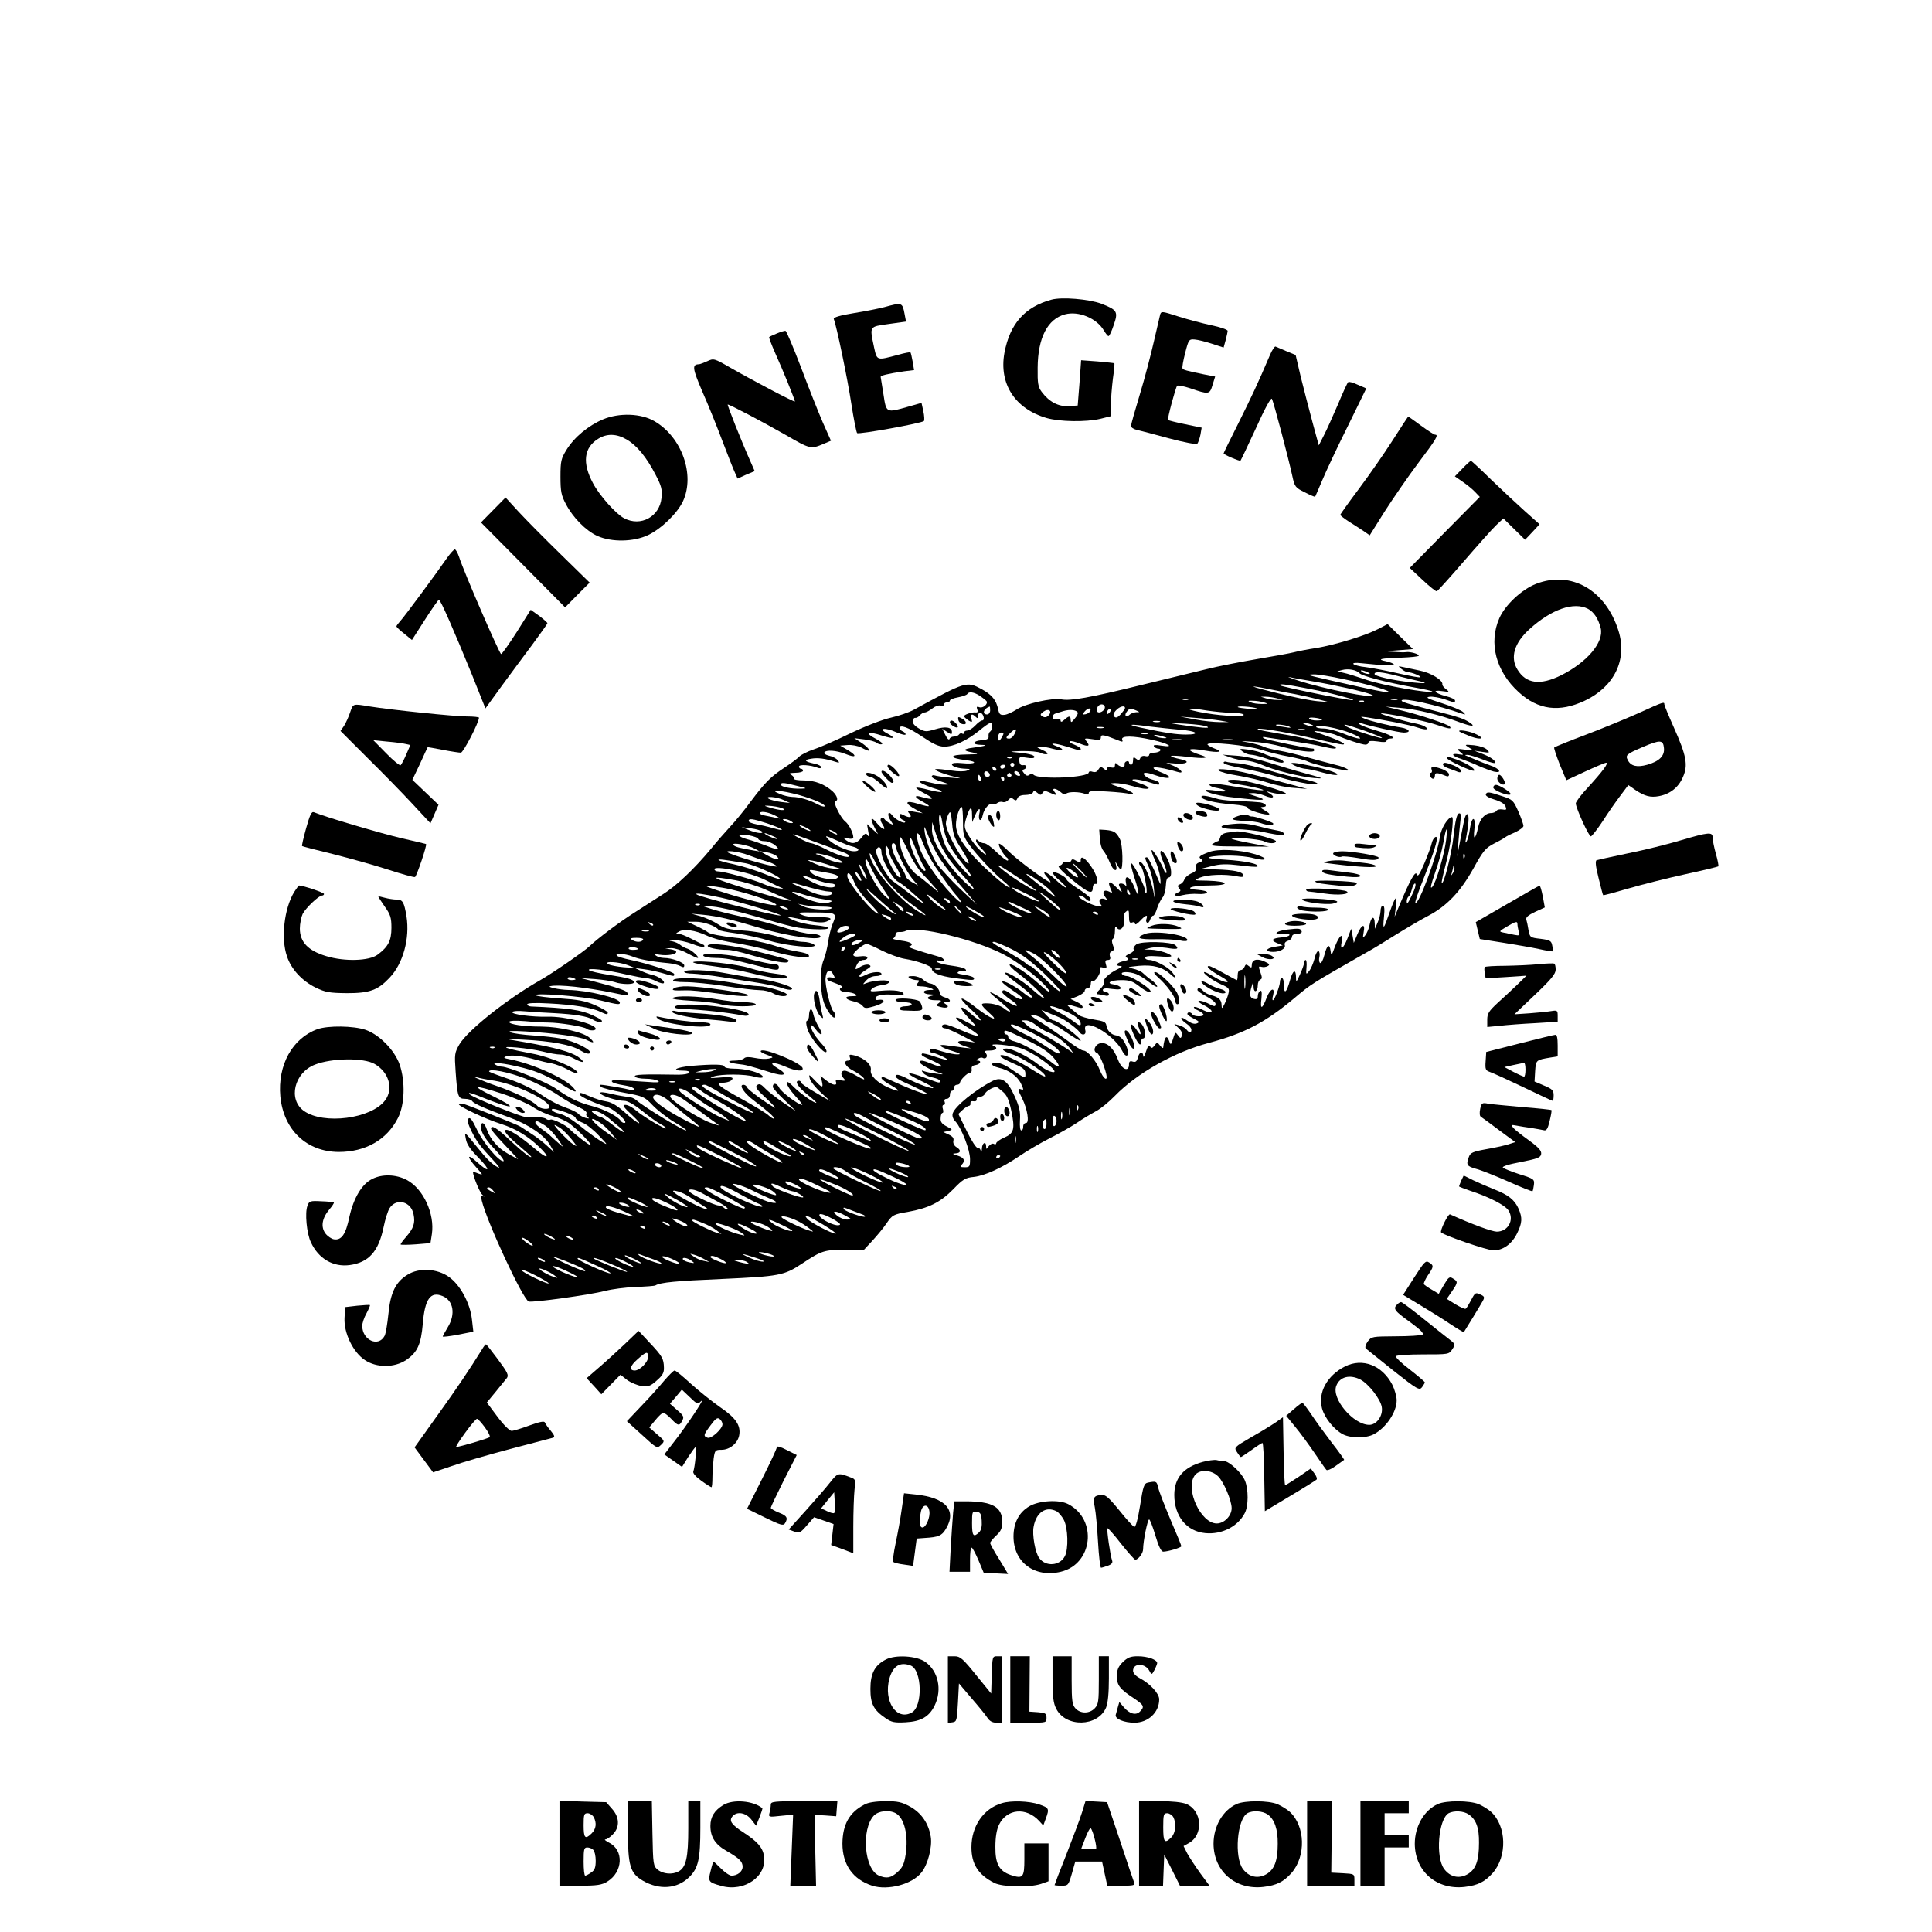<?xml version="1.0" standalone="no"?>
<!DOCTYPE svg PUBLIC "-//W3C//DTD SVG 20010904//EN"
 "http://www.w3.org/TR/2001/REC-SVG-20010904/DTD/svg10.dtd">
<svg version="1.0" xmlns="http://www.w3.org/2000/svg"
 width="960pt" height="960pt" viewBox="0 0 960 960"
 preserveAspectRatio="xMidYMid meet">
<g transform="translate(0,960) scale(0.1,-0.1)"
fill="#000000" stroke="none">
<path d="M5225 8111 c-133 -36 -207 -120 -234 -264 -28 -154 52 -278 209 -324
66 -19 196 -21 268 -4 l52 13 0 56 c0 32 5 90 10 131 6 41 9 75 7 76 -1 1 -39
5 -83 9 l-82 6 -8 -112 -9 -113 -45 -3 c-51 -3 -97 21 -134 71 -18 24 -21 42
-20 120 1 148 49 242 136 265 67 18 157 -19 193 -80 9 -15 19 -28 23 -28 5 0
16 25 26 55 23 66 18 75 -62 106 -62 23 -196 34 -247 20z"/>
<path d="M4395 8074 c-27 -7 -96 -21 -153 -30 -68 -11 -101 -21 -99 -29 14
-35 69 -300 87 -420 12 -77 25 -143 29 -147 7 -8 322 49 332 60 3 4 2 26 -3
49 l-9 41 -67 -19 c-109 -31 -108 -32 -122 61 -7 44 -13 83 -14 87 -1 7 35 16
117 28 l49 6 -7 42 c-4 23 -9 44 -11 46 -2 2 -29 -3 -61 -12 -108 -29 -105
-30 -120 38 -22 106 -25 101 73 115 l86 12 -7 37 c-11 59 -13 59 -100 35z"/>
<path d="M5765 8038 c-2 -7 -16 -67 -31 -133 -15 -66 -46 -185 -70 -264 -24
-79 -44 -150 -44 -157 0 -8 12 -16 28 -20 15 -3 87 -22 160 -42 80 -21 136
-32 142 -26 4 5 11 25 15 44 l6 35 -82 17 c-45 9 -83 19 -85 21 -5 4 37 160
45 170 4 4 33 -2 64 -12 93 -32 98 -32 112 16 l13 42 -57 11 c-87 18 -101 22
-105 29 -3 4 3 38 13 77 17 67 19 69 47 67 16 -1 55 -11 86 -21 l58 -19 10 36
c5 20 10 41 10 47 0 6 -37 19 -82 28 -46 10 -117 29 -158 42 -87 28 -89 28
-95 12z"/>
<path d="M3860 7943 c-19 -8 -37 -16 -38 -18 -2 -2 12 -39 31 -82 36 -79 97
-230 97 -238 0 -6 -200 99 -319 167 -83 48 -85 48 -117 33 -18 -8 -36 -15 -41
-15 -35 -1 -33 -19 17 -136 29 -65 74 -177 101 -249 27 -71 55 -142 62 -156
l12 -27 42 19 43 18 -21 48 c-46 103 -117 283 -113 283 10 0 170 -84 284 -149
128 -74 128 -74 196 -45 l33 14 -41 92 c-22 51 -71 174 -108 273 -38 99 -72
180 -77 181 -4 1 -24 -5 -43 -13z"/>
<path d="M6310 7835 c-60 -141 -90 -204 -156 -337 -41 -81 -74 -149 -74 -151
0 -6 80 -40 84 -36 2 2 37 75 77 162 44 98 75 154 79 145 9 -16 83 -298 101
-381 12 -56 15 -60 62 -83 27 -14 50 -24 52 -22 1 2 17 38 35 81 18 43 74 163
126 267 l93 190 -42 18 c-23 11 -45 17 -48 13 -4 -3 -27 -53 -51 -111 -25 -58
-56 -127 -70 -154 l-25 -49 -31 114 c-17 63 -43 164 -58 224 l-26 111 -46 19
c-26 11 -50 21 -54 23 -4 2 -17 -17 -28 -43z"/>
<path d="M2996 7516 c-73 -31 -142 -88 -181 -151 -27 -44 -30 -56 -30 -134 0
-73 4 -93 27 -136 35 -67 99 -132 156 -158 71 -32 180 -30 252 4 67 32 146
109 174 169 60 131 -6 318 -142 397 -66 39 -175 43 -256 9z m118 -100 c50 -29
98 -87 143 -174 30 -57 34 -74 30 -116 -9 -93 -103 -145 -186 -101 -39 20
-121 111 -154 173 -55 102 -46 178 26 222 43 27 92 25 141 -4z"/>
<path d="M6920 7412 c-41 -64 -116 -172 -167 -240 -51 -68 -93 -127 -93 -130
0 -4 20 -19 43 -34 23 -14 56 -36 73 -47 l30 -21 74 118 c41 64 116 173 167
241 90 119 103 141 84 141 -5 0 -36 20 -70 45 -34 25 -62 45 -64 45 -1 -1 -36
-53 -77 -118z"/>
<path d="M7267 7272 l-38 -39 39 -27 c22 -15 50 -38 62 -51 l23 -24 -174 -176
-174 -177 63 -59 c35 -33 67 -59 72 -57 4 2 64 68 133 148 69 80 141 161 161
180 l36 34 54 -53 54 -53 36 38 36 39 -73 65 c-39 35 -115 106 -168 157 -52
51 -97 93 -100 93 -3 0 -22 -17 -42 -38z"/>
<path d="M2451 7066 l-61 -62 209 -211 209 -211 61 62 61 61 -143 140 c-79 77
-173 172 -209 211 l-66 72 -61 -62z"/>
<path d="M2223 6830 c-56 -81 -215 -296 -234 -316 -10 -11 -19 -23 -19 -26 0
-4 17 -20 39 -37 l38 -31 64 100 c35 55 67 100 70 100 8 0 76 -156 164 -372
l67 -168 82 113 c45 61 114 155 154 208 39 53 72 99 72 102 0 4 -19 20 -41 37
l-42 30 -69 -110 c-39 -61 -74 -110 -78 -110 -8 0 -186 410 -209 483 -7 20
-16 37 -21 37 -5 0 -21 -18 -37 -40z"/>
<path d="M7633 6699 c-72 -28 -154 -105 -183 -171 -54 -123 -17 -264 96 -367
97 -89 202 -102 328 -43 148 70 213 205 168 348 -64 203 -235 300 -409 233z
m257 -124 c30 -16 52 -49 64 -97 16 -69 -67 -168 -196 -233 -105 -52 -175 -43
-218 28 -37 60 -16 132 59 200 110 100 221 138 291 102z"/>
<path d="M6847 6474 c-64 -33 -215 -79 -307 -94 -41 -6 -91 -16 -110 -21 -19
-5 -102 -20 -185 -34 -82 -14 -195 -36 -250 -50 -55 -13 -201 -49 -325 -79
-256 -63 -351 -80 -397 -71 -47 8 -177 -21 -221 -50 -20 -13 -48 -26 -61 -27
-20 -2 -26 2 -31 27 -10 47 -31 72 -81 100 -76 41 -78 40 -337 -101 -23 -13
-75 -31 -115 -40 -41 -9 -127 -42 -202 -78 -71 -35 -154 -71 -183 -80 -29 -10
-61 -26 -70 -35 -9 -10 -42 -34 -72 -54 -70 -46 -97 -73 -170 -170 -32 -44
-78 -100 -102 -125 -24 -26 -68 -76 -97 -112 -82 -98 -169 -181 -236 -223 -33
-21 -96 -62 -140 -90 -72 -45 -189 -133 -226 -169 -27 -26 -184 -134 -244
-168 -163 -92 -360 -249 -402 -319 -24 -42 -25 -49 -19 -135 9 -126 12 -136
47 -136 15 0 31 -5 35 -11 8 -13 70 -40 184 -81 96 -35 176 -89 204 -139 l19
-34 -34 31 c-19 18 -54 45 -78 60 -24 16 -49 32 -55 36 -13 9 -251 103 -283
113 -13 3 -23 2 -23 -2 0 -11 136 -75 210 -98 72 -23 133 -60 188 -113 61 -58
45 -66 -20 -10 -78 66 -137 103 -148 92 -6 -6 16 -32 60 -69 39 -33 70 -61 70
-63 0 -10 -46 26 -106 82 -64 61 -94 79 -94 57 0 -5 31 -41 68 -80 37 -39 67
-71 66 -71 -1 0 -22 12 -48 26 -51 28 -90 73 -107 122 -12 36 -29 42 -29 12 0
-28 24 -65 79 -122 25 -27 39 -48 32 -48 -24 0 -101 93 -132 159 -22 46 -33
61 -41 53 -8 -8 -3 -26 16 -65 27 -53 40 -70 115 -151 20 -22 27 -34 16 -27
-30 16 -56 41 -100 96 -71 87 -67 84 -60 45 4 -25 22 -52 62 -92 63 -64 57
-80 -7 -22 -50 45 -52 28 -4 -26 35 -39 36 -40 10 -31 -14 6 -26 9 -26 8 1
-23 34 -103 47 -114 10 -8 12 -11 4 -7 -11 5 -12 1 -7 -22 26 -107 204 -490
233 -501 17 -7 305 33 382 53 30 8 97 17 148 19 51 2 96 5 100 8 25 15 101 22
333 32 282 13 306 17 395 76 98 65 111 69 217 69 l91 0 41 44 c22 24 55 63 71
87 29 42 34 45 105 57 105 19 162 47 227 113 48 50 61 57 102 61 55 6 140 45
227 104 35 24 101 63 146 86 46 23 108 58 138 78 30 21 73 46 95 58 22 11 65
46 95 77 109 112 296 218 467 263 176 47 281 102 423 221 87 73 79 68 370 234
19 10 80 47 135 82 55 34 128 77 163 95 91 48 158 118 223 234 49 89 60 102
104 125 28 14 52 28 55 31 3 3 24 14 48 24 23 11 42 25 42 32 0 7 -11 39 -25
71 -25 56 -29 60 -78 76 -68 23 -79 24 -84 10 -3 -7 15 -18 43 -26 30 -9 50
-21 55 -34 6 -17 4 -19 -16 -15 -12 2 -26 -1 -29 -7 -4 -6 -16 -11 -27 -11
-29 0 -56 -30 -64 -70 -13 -61 -26 -70 -19 -12 8 67 -12 71 -22 5 -3 -27 -11
-55 -16 -63 -7 -11 -8 -8 -4 10 14 74 17 118 8 124 -6 4 -15 -15 -20 -46 -6
-29 -15 -78 -21 -108 l-10 -55 5 60 c2 33 7 82 10 109 5 38 3 47 -7 44 -10 -3
-18 -38 -26 -111 -10 -91 -49 -245 -59 -234 -2 2 7 43 20 93 24 88 43 234 31
234 -20 0 -55 -57 -60 -98 -13 -91 -107 -344 -122 -328 -3 3 15 56 40 118 41
102 67 180 67 201 0 19 -19 4 -25 -20 -3 -16 -20 -61 -37 -102 -25 -58 -33
-70 -38 -55 -7 19 -33 -27 -89 -161 l-21 -50 6 50 c8 64 -2 54 -32 -31 -29
-85 -34 -89 -27 -20 4 39 2 56 -6 56 -6 0 -11 -12 -11 -27 -1 -16 -7 -41 -15
-58 l-13 -30 -1 28 c-1 38 -17 34 -25 -6 -3 -19 -13 -42 -21 -53 -14 -18 -14
-17 -9 14 9 46 -10 40 -31 -10 l-18 -43 -6 35 -7 35 -18 -47 c-21 -54 -39 -64
-29 -18 9 49 -11 34 -33 -22 -17 -47 -19 -50 -22 -25 -5 41 -18 33 -31 -18 -6
-25 -16 -43 -21 -40 -6 4 -7 17 -4 30 3 12 1 26 -4 29 -5 3 -15 -13 -20 -37
-6 -23 -18 -51 -27 -62 -15 -19 -16 -18 -13 18 2 20 0 37 -4 37 -4 0 -8 -6 -8
-14 0 -8 -9 -33 -20 -57 -17 -39 -20 -41 -20 -17 0 46 -16 39 -30 -13 -17 -62
-30 -72 -30 -25 0 20 -4 36 -10 36 -5 0 -10 -8 -10 -19 0 -20 -27 -91 -35 -91
-3 0 -3 11 1 24 11 43 -13 36 -31 -9 -23 -61 -34 -64 -27 -8 3 33 2 44 -7 39
-6 -4 -11 -15 -11 -26 0 -13 -5 -17 -20 -13 -21 6 -23 21 -10 63 l8 25 1 -28
c1 -34 21 -26 21 8 0 13 6 25 13 28 9 3 9 11 0 36 -10 28 -10 31 5 27 9 -3 24
-1 32 4 12 7 7 12 -20 24 -37 15 -60 7 -60 -21 0 -13 -3 -13 -15 -3 -12 10
-16 9 -21 -4 -3 -9 -12 -16 -20 -16 -8 0 -14 -10 -14 -25 0 -14 -2 -25 -4 -25
-2 0 -32 16 -66 35 -34 19 -66 35 -72 35 -19 0 4 -21 55 -50 34 -19 45 -30 32
-30 -11 0 -38 11 -60 25 -22 13 -44 25 -49 25 -18 0 40 -43 82 -61 39 -17 42
-21 36 -46 -4 -16 -13 -39 -20 -53 -12 -23 -13 -24 -14 -4 0 26 -15 40 -52 49
-15 4 -32 13 -39 21 -13 16 -29 19 -29 5 0 -4 20 -19 45 -32 25 -13 45 -30 45
-36 0 -17 -5 -16 -41 3 -17 8 -36 13 -42 11 -7 -2 5 -12 26 -22 35 -18 49 -35
27 -35 -6 0 -25 7 -41 16 -17 8 -33 13 -36 10 -3 -3 6 -11 21 -17 14 -7 26
-16 26 -21 0 -11 -48 -10 -55 2 -7 12 -25 13 -25 2 0 -5 15 -15 33 -24 27 -14
29 -17 14 -23 -12 -5 -28 0 -48 14 -16 12 -29 17 -29 12 0 -6 11 -18 25 -27
14 -9 25 -23 25 -30 0 -18 -10 -18 -24 0 -6 8 -22 17 -36 21 l-25 7 22 -21
c14 -13 20 -27 16 -37 -6 -15 -7 -15 -19 1 -12 16 -14 17 -19 2 -17 -53 -17
-53 -26 -28 -12 32 -23 19 -29 -34 0 -5 -7 -1 -15 9 -15 19 -15 19 -28 1 -11
-14 -16 -15 -22 -5 -6 10 -12 2 -21 -26 -6 -21 -12 -31 -13 -21 -2 26 -20 21
-27 -8 -5 -19 -11 -24 -25 -20 -14 5 -19 1 -19 -14 0 -40 -36 -25 -54 22 -22
60 -57 91 -90 83 -27 -7 -37 -41 -15 -48 11 -4 35 -59 46 -105 9 -40 -14 -25
-32 20 -18 46 -61 97 -82 97 -8 0 -42 21 -77 48 -35 26 -94 67 -132 91 -59 37
-64 42 -36 37 18 -3 40 -13 48 -21 9 -8 21 -15 28 -15 7 0 45 -22 84 -49 40
-28 72 -46 72 -42 0 16 -115 101 -136 101 -6 0 -21 12 -35 26 l-24 26 40 -17
c22 -9 47 -19 55 -23 22 -8 84 -55 93 -69 13 -21 36 -16 30 7 -19 71 139 -16
183 -101 22 -44 40 -23 21 23 -15 35 -30 51 -55 54 -21 4 -41 24 -44 47 -3 19
-12 23 -62 31 -32 5 -66 15 -75 22 -65 53 -68 56 -43 50 12 -3 31 -9 42 -12
31 -10 24 12 -10 28 l-30 14 35 14 c19 8 35 20 35 27 0 7 7 13 15 13 8 0 15 9
15 21 0 11 4 18 9 15 12 -8 44 42 38 59 -4 9 1 11 15 7 17 -4 19 -1 13 17 -5
16 -2 21 10 21 11 0 15 6 10 19 -3 12 0 21 10 24 11 5 13 12 5 31 -6 16 -6 27
0 31 6 4 10 21 10 38 0 23 3 28 9 18 16 -25 43 6 36 39 -4 18 -1 31 10 40 13
11 15 8 15 -23 0 -28 3 -35 15 -31 8 4 15 1 15 -6 0 -7 11 -1 25 14 27 29 40
34 32 11 -4 -8 -2 -17 3 -20 5 -3 11 4 15 15 3 11 10 20 15 20 5 0 14 17 20
38 7 20 19 44 27 53 8 9 15 35 16 58 1 26 6 41 14 41 18 0 16 45 -3 86 -32 68
-54 58 -23 -10 11 -26 18 -50 15 -53 -3 -3 -9 3 -12 13 -12 33 -56 105 -61
100 -3 -3 4 -24 15 -48 12 -24 24 -63 27 -88 3 -25 2 -38 -1 -30 -34 81 -58
130 -65 130 -12 0 -12 -1 11 -52 11 -25 22 -71 24 -104 5 -56 5 -56 -3 -13
-10 53 -43 133 -60 143 -6 4 -11 3 -11 -3 0 -5 4 -12 9 -15 11 -7 36 -125 27
-133 -3 -3 -6 1 -6 11 0 21 -58 136 -68 136 -5 0 2 -32 15 -71 27 -80 26 -117
-1 -46 -20 52 -50 66 -41 20 3 -16 2 -22 -1 -15 -6 12 -34 17 -34 6 0 -3 5
-15 11 -27 7 -15 0 -11 -21 11 -35 38 -49 36 -32 -3 11 -24 10 -25 -7 -15 -26
13 -38 -5 -19 -27 11 -15 11 -16 -4 -10 -22 8 -33 -9 -18 -27 9 -12 5 -13 -23
-7 -30 7 -87 38 -87 47 0 10 20 3 35 -12 17 -18 32 -13 20 6 -4 6 -31 27 -61
46 -30 19 -54 39 -54 44 0 12 -60 43 -68 35 -4 -3 11 -22 33 -40 22 -19 36
-34 31 -35 -5 0 -29 18 -53 41 -43 40 -73 48 -40 11 10 -10 17 -22 17 -25 0
-12 -164 108 -207 152 -24 24 -46 42 -49 38 -6 -6 24 -58 40 -69 6 -4 7 -10 4
-14 -4 -3 -28 15 -54 40 -25 25 -54 46 -63 46 -9 0 -22 5 -29 12 -9 9 -12 9
-12 0 0 -6 11 -22 25 -36 36 -36 31 -45 -6 -10 -17 16 -42 48 -55 71 -22 37
-24 46 -15 80 18 63 31 74 31 28 l1 -40 14 33 c16 38 30 43 21 8 -3 -14 -2
-27 3 -30 5 -3 11 7 14 23 7 33 34 64 48 55 6 -3 16 -1 23 5 7 6 20 9 28 6 8
-3 21 1 28 10 10 11 16 13 26 4 11 -9 15 -7 20 5 4 10 18 16 39 16 18 0 35 6
38 13 3 9 8 9 21 -2 15 -13 19 -13 26 -1 7 11 14 12 35 2 34 -16 40 -15 25 3
-18 22 8 20 32 -2 12 -11 22 -13 26 -7 8 11 67 11 95 -1 11 -5 17 -3 17 5 0
10 22 12 93 7 50 -3 100 -8 110 -12 9 -4 17 -3 17 2 0 5 -28 19 -62 30 -58 19
-60 21 -28 22 19 0 57 -6 84 -14 90 -27 118 -13 31 16 -58 19 -17 23 46 5 62
-19 59 -18 59 -7 0 5 -13 12 -29 16 -34 7 -64 35 -38 35 9 0 26 -4 39 -9 78
-28 111 -17 36 12 -79 32 -19 32 85 1 33 -10 17 13 -20 30 l-38 16 48 -4 c52
-4 74 10 30 20 -84 18 -68 25 31 13 75 -9 110 -6 70 7 -87 27 -80 41 12 25 73
-13 96 -7 46 11 -18 7 -32 16 -32 19 0 16 197 -4 265 -26 39 -12 101 -28 139
-34 38 -7 81 -18 95 -25 14 -7 53 -18 86 -25 33 -6 74 -14 90 -17 52 -11 15
14 -40 26 -27 7 -88 23 -135 36 -47 13 -111 29 -142 34 -31 5 -66 14 -77 19
-11 6 -44 15 -73 21 -51 9 -50 9 21 4 41 -2 104 -13 140 -24 76 -21 161 -32
161 -19 0 5 -1 9 -3 9 -25 0 -234 44 -246 51 -12 8 -7 9 19 4 19 -3 80 -12
135 -20 55 -8 118 -19 140 -25 51 -12 72 -13 60 -1 -14 12 -163 48 -280 66
-54 9 -101 18 -105 21 -10 11 117 -9 245 -38 72 -17 144 -32 160 -35 50 -9 17
12 -65 41 -73 26 -74 26 -27 21 27 -3 63 -11 80 -19 44 -20 125 -46 142 -46 8
0 15 5 15 11 0 8 15 9 45 5 29 -5 45 -4 45 3 0 6 7 11 15 11 38 0 8 19 -66 40
-44 13 -83 28 -86 34 -4 5 1 7 10 3 32 -12 189 -47 213 -47 38 0 28 18 -13 25
-60 9 -157 33 -184 45 -22 9 -21 10 11 6 83 -12 217 -38 254 -51 41 -14 62
-11 36 5 -8 6 -31 12 -50 16 -43 8 -172 45 -168 49 7 6 218 -36 272 -55 66
-22 80 -24 71 -11 -7 12 -149 59 -245 82 l-75 18 70 -6 c81 -6 200 -35 293
-70 67 -25 90 -25 50 0 -23 15 -52 25 -138 47 -170 44 -199 53 -195 60 9 14
173 -22 303 -67 15 -5 15 -4 2 9 -8 8 -55 28 -105 44 -70 22 -84 29 -62 32 16
2 49 -4 74 -12 55 -19 53 -19 53 -6 0 5 -20 15 -45 21 -58 15 -71 33 -19 25
37 -5 38 -5 19 10 -11 8 -19 19 -18 23 5 20 -56 58 -112 69 -33 7 -71 15 -85
18 -24 5 -24 5 -6 -10 11 -9 25 -16 32 -16 19 0 67 -20 62 -25 -3 -3 -52 6
-109 19 -57 13 -130 27 -161 31 -32 3 -60 11 -63 16 -4 5 12 7 37 4 115 -12
169 -14 164 -6 -3 5 -20 11 -37 15 -51 10 -30 15 69 18 51 2 92 6 92 10 0 9
-41 20 -61 18 -8 -2 -36 -1 -64 1 -46 2 -44 3 23 8 l73 6 -63 62 -63 62 -48
-25z m-92 -219 c11 -14 135 -46 273 -71 51 -9 91 -18 89 -20 -11 -11 -246 30
-324 57 -48 16 -101 33 -118 36 l-30 7 25 7 c30 8 71 0 85 -16z m40 5 c13 -6
15 -9 5 -9 -8 0 -22 4 -30 9 -18 12 -2 12 25 0z m154 -20 c42 -10 89 -22 105
-25 48 -10 25 -13 -44 -5 -93 10 -180 30 -180 41 0 14 35 11 119 -11z m-271
-15 c126 -26 250 -63 217 -64 -21 0 -70 10 -265 54 -137 31 -145 33 -102 34
18 1 86 -10 150 -24z m-158 -10 c109 -18 260 -52 291 -65 64 -27 -148 8 -306
52 -52 14 -127 40 -95 33 14 -4 63 -12 110 -20z m-29 -35 c95 -18 125 -25 214
-50 17 -4 23 -8 14 -9 -22 -1 -349 66 -357 73 -9 10 20 7 129 -14z m-181 -5
c41 -8 100 -20 130 -25 30 -6 80 -17 110 -25 l55 -14 -60 5 c-33 3 -121 20
-195 39 -144 35 -163 45 -40 20z m-1442 -32 c15 -10 30 -22 34 -27 9 -14 -18
-37 -36 -30 -12 5 -15 2 -10 -11 5 -11 2 -16 -7 -15 -18 3 -59 -11 -59 -19 0
-3 10 -12 21 -20 20 -12 21 -11 16 8 -6 23 3 27 21 9 9 -9 12 -8 12 6 0 10 6
16 13 14 15 -6 22 -38 7 -38 -6 0 -21 -11 -34 -25 -13 -14 -31 -25 -40 -25 -9
0 -16 -5 -16 -11 0 -5 -4 -8 -9 -4 -5 3 -12 1 -16 -5 -3 -5 -15 -10 -25 -10
-10 0 -20 -5 -22 -12 -3 -7 -12 2 -20 19 l-16 32 24 -16 c22 -14 24 -14 24 0
0 24 -31 29 -84 13 -44 -13 -50 -13 -81 5 -20 12 -32 26 -30 37 1 9 7 16 13
15 5 -1 16 4 22 12 7 8 18 15 25 15 7 0 24 9 38 20 14 11 32 17 41 14 9 -3 16
-1 16 5 0 6 7 11 15 11 8 0 15 4 15 9 0 5 18 12 40 16 22 4 42 11 46 16 8 14
32 11 62 -8z m1477 -13 l30 -8 -30 0 c-16 0 -41 4 -55 8 l-25 8 25 0 c14 0 39
-4 55 -8z m-442 -7 c-7 -2 -19 -2 -25 0 -7 3 -2 5 12 5 14 0 19 -2 13 -5z
m1040 0 c-7 -2 -21 -2 -30 0 -10 3 -4 5 12 5 17 0 24 -2 18 -5z m-663 -13 c23
-7 22 -8 -10 -8 -19 0 -44 3 -55 8 -17 7 -15 9 10 8 17 0 41 -4 55 -8z m497 4
c-3 -3 -12 -4 -19 -1 -8 3 -5 6 6 6 11 1 17 -2 13 -5z m-1287 -29 c0 -16 -27
-32 -37 -22 -3 4 -3 13 0 22 8 20 37 20 37 0z m-570 -15 c0 -11 -7 -20 -15
-20 -27 0 -18 30 13 39 1 1 2 -8 2 -19z m670 12 c0 -5 -10 -18 -21 -31 -15
-16 -24 -20 -32 -12 -7 7 -5 17 8 31 18 20 45 27 45 12z m655 -2 c12 -5 -1 -6
-35 -3 -30 3 -57 7 -59 9 -9 8 75 2 94 -6z m-1035 -35 c-10 -10 -20 -11 -30
-5 -13 8 -12 11 5 24 25 18 46 3 25 -19z m145 15 c3 -4 -4 -19 -15 -31 -16
-20 -19 -21 -20 -6 0 21 -8 22 -32 0 -12 -11 -18 -12 -18 -3 0 7 -8 10 -20 7
-13 -3 -20 0 -20 9 0 8 6 16 13 18 6 2 26 8 42 13 31 9 62 6 70 -7z m63 8 c-3
-7 -13 -15 -24 -17 -16 -3 -17 -1 -5 13 16 19 34 21 29 4z m94 -10 c-7 -7 -12
-8 -12 -2 0 14 12 26 19 19 2 -3 -1 -11 -7 -17z m133 12 c20 -9 20 -9 0 -9
-12 -1 -26 -6 -33 -13 -17 -17 -28 -2 -12 17 14 17 17 17 45 5z m355 -1 c36
-5 91 -11 122 -11 32 0 58 -5 58 -10 0 -13 -134 -4 -225 15 -82 17 -50 22 45
6z m60 -49 l45 -8 -45 0 c-25 0 -79 5 -120 13 l-75 14 75 -6 c41 -3 95 -9 120
-13z m509 4 c2 -2 -10 -4 -27 -4 -17 0 -34 4 -37 10 -5 9 53 3 64 -6z m-806
-11 c-7 -2 -21 -2 -30 0 -10 3 -4 5 12 5 17 0 24 -2 18 -5z m-833 -22 c0 -11
-5 -23 -10 -26 -6 -4 -9 -14 -8 -23 2 -13 -6 -18 -34 -20 -46 -4 -50 -22 -5
-23 39 -1 28 -5 -36 -14 -55 -7 -55 -15 0 -25 31 -6 24 -8 -36 -9 -86 -1 -87
-18 -2 -28 66 -8 48 -22 -20 -15 -29 3 -49 1 -49 -6 0 -11 32 -21 70 -22 23
-1 23 -2 5 -9 -11 -5 -45 -5 -75 0 -84 12 -101 10 -65 -6 17 -7 50 -18 75 -24
43 -10 43 -10 -18 -5 -35 3 -70 8 -78 11 -8 3 -14 0 -14 -6 0 -6 21 -17 48
-25 38 -12 42 -15 19 -15 -16 -1 -48 4 -72 10 -96 24 -60 -7 44 -37 8 -3 12
-7 9 -9 -2 -3 -31 2 -63 10 -32 9 -60 13 -62 11 -3 -3 17 -16 44 -30 49 -26
43 -33 -15 -17 -42 13 -41 0 3 -23 46 -25 40 -29 -20 -11 -70 22 -76 5 -10
-30 l30 -16 -40 7 c-36 7 -39 6 -26 -9 16 -20 1 -23 -30 -7 -15 8 -19 7 -19
-4 0 -7 7 -17 16 -20 9 -4 14 -9 11 -12 -7 -8 -49 15 -64 35 -19 26 -27 4 -9
-24 17 -26 17 -26 -3 -16 -11 6 -23 16 -26 21 -4 6 -11 8 -16 4 -6 -3 -4 -15
6 -30 22 -34 2 -30 -29 7 -29 35 -34 24 -10 -24 l17 -32 -28 25 -27 25 6 -35
c5 -25 4 -31 -3 -20 -8 12 -13 10 -31 -13 -24 -30 -47 -34 -76 -12 -18 15 -18
15 9 9 16 -4 27 -2 27 4 0 23 -21 65 -41 81 -23 18 -63 101 -49 101 18 0 10
26 -12 47 -40 36 -88 55 -144 55 -29 0 -51 4 -49 9 3 4 -3 12 -12 18 -15 8
-11 10 20 11 20 0 37 5 37 10 0 6 -4 10 -10 10 -5 0 -10 5 -10 11 0 12 58 8
93 -6 9 -4 17 -3 17 3 0 6 -15 14 -32 17 -51 11 -56 19 -18 25 34 6 70 1 120
-15 22 -7 23 -6 12 8 -7 9 -27 19 -43 22 -16 4 -27 11 -23 16 8 14 59 11 104
-7 54 -22 62 -11 14 18 l-39 23 37 3 c20 2 50 -4 67 -12 16 -9 33 -16 36 -16
12 0 -8 22 -39 42 l-31 20 49 -6 c27 -3 55 -11 62 -17 7 -6 19 -9 26 -7 7 3
-7 15 -32 28 -56 29 -37 38 32 15 60 -19 73 -14 26 11 -49 26 -11 31 47 5 25
-11 45 -15 45 -10 0 5 -7 12 -15 15 -8 4 -15 10 -15 15 0 21 44 5 112 -41 55
-37 82 -50 110 -50 47 0 111 29 173 79 57 46 65 48 65 22z m1069 -2 c17 -10
-30 -6 -144 11 -52 8 -48 9 34 4 52 -3 102 -9 110 -15z m516 11 c13 -5 14 -9
5 -9 -8 0 -24 4 -35 9 -13 5 -14 9 -5 9 8 0 24 -4 35 -9z m-803 -10 c40 -5
108 -12 151 -16 84 -6 106 -24 30 -24 -48 0 -102 8 -223 34 -78 17 -58 20 42
6z m693 0 c14 -7 8 -8 -20 -3 -22 3 -42 7 -44 9 -9 8 45 2 64 -6z m310 -34
c33 -14 51 -25 40 -26 -11 0 -47 11 -80 25 -33 13 -77 25 -97 25 -21 0 -38 4
-38 8 0 15 112 -6 175 -32z m66 13 c49 -18 88 -33 86 -36 -5 -5 -157 44 -177
57 -25 17 -3 11 91 -21z m-1298 14 c-7 -2 -21 -2 -30 0 -10 3 -4 5 12 5 17 0
24 -2 18 -5z m-443 -32 c-6 -12 -17 -21 -25 -21 -20 0 -19 6 7 30 26 24 34 20
18 -9z m1443 22 c-7 -2 -21 -2 -30 0 -10 3 -4 5 12 5 17 0 24 -2 18 -5z
m-1503 -33 c-6 -11 -13 -20 -15 -20 -3 0 -5 9 -5 20 0 11 7 20 15 20 13 0 14
-4 5 -20z m723 13 c-7 -2 -21 -2 -30 0 -10 3 -4 5 12 5 17 0 24 -2 18 -5z
m-154 -29 c29 -12 32 -12 27 1 -7 20 53 20 147 -1 82 -18 119 -40 48 -29 -31
5 -42 4 -37 -4 4 -6 14 -11 22 -11 8 0 12 -4 9 -10 -3 -5 -17 -10 -31 -10 -13
0 -24 -5 -24 -11 0 -6 -9 -9 -19 -6 -12 3 -22 -1 -25 -10 -5 -12 -9 -13 -21
-3 -12 10 -15 9 -15 -9 0 -11 -4 -21 -10 -21 -5 0 -10 5 -10 11 0 6 -6 9 -12
6 -7 -2 -12 -10 -10 -16 3 -15 -21 -14 -36 1 -9 9 -12 8 -12 -4 0 -11 -6 -15
-20 -11 -12 3 -20 0 -20 -7 0 -10 -4 -9 -16 1 -13 11 -17 10 -26 -4 -6 -12
-16 -16 -29 -12 -10 4 -19 2 -19 -3 0 -26 -249 -37 -274 -12 -6 6 -14 6 -21 0
-9 -7 -17 -5 -26 7 -11 13 -11 17 -1 20 18 7 15 24 -4 21 -12 -2 -18 5 -19 20
-2 22 1 23 37 17 24 -4 38 -3 38 4 0 10 -34 18 -105 24 -22 2 -5 4 38 5 43 1
87 -3 98 -9 11 -6 25 -8 32 -6 7 3 -4 12 -23 20 -32 15 -33 16 -10 17 14 0 42
-5 63 -11 46 -12 62 -4 22 11 -53 20 -18 20 46 0 75 -23 69 -22 69 -11 0 5
-15 14 -32 21 -18 7 -28 14 -21 17 6 2 28 -3 49 -12 42 -17 53 -13 33 11 -13
16 -11 17 29 11 34 -6 42 -4 42 9 0 16 14 14 79 -12z m231 16 c20 -6 21 -8 5
-8 -11 0 -29 3 -40 8 -25 11 1 11 35 0z m88 -17 c-10 -2 -28 -2 -40 0 -13 2
-5 4 17 4 22 1 32 -1 23 -4z m255 0 c-13 -2 -33 -2 -45 0 -13 2 -3 4 22 4 25
0 35 -2 23 -4z m-1096 -89 c-3 -3 -12 -4 -19 -1 -8 3 -5 6 6 6 11 1 17 -2 13
-5z m13 -34 c0 -5 -4 -10 -10 -10 -5 0 -10 5 -10 10 0 6 5 10 10 10 6 0 10 -4
10 -10z m-45 -10 c-3 -5 -10 -10 -16 -10 -5 0 -9 5 -9 10 0 6 7 10 16 10 8 0
12 -4 9 -10z m-44 -13 c-1 -12 -15 -9 -19 4 -3 6 1 10 8 8 6 -3 11 -8 11 -12z
m-33 -25 c2 -7 -3 -12 -12 -12 -9 0 -16 7 -16 16 0 17 22 14 28 -4z m150 0 c2
-7 -2 -10 -12 -6 -9 3 -16 11 -16 16 0 13 23 5 28 -10z m-43 -2 c3 -5 -1 -10
-10 -10 -9 0 -13 5 -10 10 3 6 8 10 10 10 2 0 7 -4 10 -10z m-151 -15 c3 -8 1
-15 -4 -15 -6 0 -10 7 -10 15 0 8 2 15 4 15 2 0 6 -7 10 -15z m116 -5 c0 -5
-2 -10 -4 -10 -3 0 -8 5 -11 10 -3 6 -1 10 4 10 6 0 11 -4 11 -10z m-1030 -35
c51 -12 52 -13 19 -14 -48 -1 -99 9 -99 20 0 12 14 11 80 -6z m9 -45 c77 -22
136 -48 128 -57 -3 -3 -18 2 -34 10 -40 22 -91 37 -127 37 -17 1 -44 7 -61 15
-30 13 -30 13 -5 14 14 1 58 -8 99 -19z m-74 -26 l30 -14 -44 5 c-24 3 -51 10
-60 15 -27 16 40 11 74 -6z m-1 -44 c11 -11 -37 -4 -84 12 -17 5 -9 6 25 3 27
-3 54 -10 59 -15z m891 -62 c0 -67 3 -77 33 -118 40 -54 119 -138 170 -180 20
-16 33 -30 28 -30 -13 0 -88 63 -153 128 -76 77 -113 137 -113 183 0 37 17 89
29 89 3 0 6 -33 6 -72z m-925 25 c18 -10 20 -12 5 -9 -11 3 -37 8 -57 12 -21
3 -35 10 -32 15 6 11 49 2 84 -18z m918 -163 c44 -67 47 -96 6 -45 -35 43 -84
144 -84 172 0 13 6 34 12 46 11 20 13 15 19 -44 4 -55 12 -76 47 -129z m-69
38 c10 -24 42 -72 71 -107 28 -34 50 -65 47 -67 -9 -9 -110 112 -129 153 -23
51 -38 131 -30 152 4 9 10 -5 14 -35 4 -28 16 -71 27 -96z m-898 91 c77 -26
103 -45 34 -25 -28 8 -67 17 -87 20 -21 4 -38 11 -38 16 0 15 19 12 91 -11z
m119 11 c13 -9 13 -10 0 -10 -8 0 -22 5 -30 10 -13 9 -13 10 0 10 8 0 22 -5
30 -10z m752 -135 c22 -41 56 -86 107 -140 15 -16 34 -39 42 -49 34 -47 -53
30 -99 88 -67 82 -102 151 -101 195 l1 36 14 -45 c7 -25 24 -63 36 -85z m-672
100 c14 -8 21 -14 15 -14 -5 0 -21 6 -35 14 -14 8 -20 14 -15 14 6 0 21 -6 35
-14z m663 -156 c32 -47 67 -92 142 -178 l39 -46 -53 50 c-49 45 -81 78 -135
139 -27 31 -65 123 -71 170 -5 38 -4 37 20 -23 14 -36 40 -86 58 -112z m-888
140 c14 -14 -25 -10 -65 7 l-35 14 45 -6 c25 -3 49 -10 55 -15z m375 -15 c0
-2 -9 0 -20 6 -11 6 -20 13 -20 16 0 2 9 0 20 -6 11 -6 20 -13 20 -16z m3026
-26 c-9 -74 -51 -217 -70 -236 -11 -11 -6 11 14 69 17 46 35 114 42 152 13 79
23 90 14 15z m-2541 -131 c72 -104 86 -122 103 -142 32 -35 36 -51 7 -25 -65
58 -165 195 -184 253 -28 82 -14 107 15 28 13 -34 40 -85 59 -114z m-877 134
c2 -6 16 -11 32 -11 15 0 38 -9 51 -20 31 -25 11 -25 -49 0 -26 10 -66 24 -90
30 -23 6 -40 15 -38 19 7 11 90 -5 94 -18z m73 14 c19 -8 27 -14 19 -14 -14 0
-72 28 -59 29 4 0 22 -7 40 -15z m219 -32 c52 -19 110 -40 128 -47 17 -6 32
-15 32 -19 0 -14 -56 2 -118 34 -31 16 -64 29 -72 29 -8 1 -35 12 -60 26 -51
28 -43 26 90 -23z m178 -20 c33 -8 37 -23 6 -23 -34 0 -105 33 -130 61 -17 19
-13 18 41 -6 33 -15 70 -30 83 -32z m353 -99 c6 -8 9 -17 7 -20 -16 -15 -78
108 -77 153 0 21 8 9 29 -45 16 -41 34 -80 41 -88z m-77 74 c18 -40 51 -91 72
-113 22 -22 50 -53 64 -70 20 -24 16 -22 -21 10 -26 22 -58 48 -73 58 -34 24
-73 92 -82 145 -3 23 -4 42 0 42 4 0 22 -33 40 -72z m-764 15 l25 -14 -30 5
c-72 12 -96 19 -101 28 -9 14 74 -1 106 -19z m700 15 c0 -22 56 -132 84 -166
l28 -32 -31 17 c-17 10 -31 23 -31 30 0 7 -14 32 -30 57 -33 48 -50 106 -31
106 6 0 11 -6 11 -12z m-30 -39 c0 -8 14 -37 31 -63 16 -27 27 -51 24 -55 -15
-14 -75 96 -75 139 0 20 2 22 10 10 5 -8 10 -22 10 -31z m-40 5 c0 -34 55
-131 82 -145 11 -6 32 -21 47 -34 14 -12 40 -34 56 -49 51 -43 21 -29 -43 22
-34 26 -73 55 -87 65 -30 21 -89 133 -81 153 9 24 26 16 26 -12z m-662 -13
c26 -10 66 -24 88 -30 23 -6 47 -17 53 -25 10 -12 -174 38 -234 64 -43 19 46
10 93 -9z m142 -6 c22 -23 -6 -19 -50 6 l-35 20 35 -6 c19 -3 41 -12 50 -20z
m266 -1 c27 -9 54 -21 59 -26 14 -14 -55 1 -80 17 -12 7 -30 15 -40 18 -14 3
-15 5 -4 6 8 0 38 -6 65 -15z m230 -41 c33 -69 107 -150 187 -206 62 -44 75
-59 26 -30 -87 50 -223 201 -244 271 -11 39 2 24 31 -35z m2921 35 c-3 -8 -6
-5 -6 6 -1 11 2 17 5 13 3 -3 4 -12 1 -19z m-3575 -27 c47 -8 183 -70 173 -79
-2 -2 -37 9 -77 26 -40 16 -108 38 -150 47 -43 9 -78 19 -78 22 0 5 27 2 132
-16z m428 -13 l55 -18 -45 4 c-25 2 -65 13 -90 24 -44 20 -44 21 -10 15 19 -3
60 -14 90 -25z m198 -10 c11 -24 36 -67 56 -97 43 -63 45 -73 10 -40 -45 42
-113 179 -89 179 2 0 13 -19 23 -42z m-22 -56 c-6 -5 -36 54 -36 70 0 7 9 -5
20 -27 11 -21 18 -40 16 -43z m757 5 c48 -33 87 -61 87 -63 0 -8 -94 48 -142
84 -27 20 -48 38 -48 40 0 6 12 -1 103 -61z m2157 26 c-11 -17 -11 -17 -6 0 3
10 6 24 7 30 0 9 2 9 5 0 3 -7 0 -20 -6 -30z m-3516 0 c33 -8 82 -26 110 -41
28 -15 60 -30 71 -34 12 -4 4 -5 -17 -2 -20 2 -56 13 -80 24 -47 20 -191 60
-220 60 -10 0 -18 5 -18 11 0 12 64 5 154 -18z m414 -1 c24 -4 44 -11 45 -17
5 -27 -108 -10 -133 20 -11 13 -8 14 16 10 16 -3 49 -9 72 -13z m162 -36 c0
-6 -7 -2 -15 8 -8 11 -15 25 -15 30 0 6 7 2 15 -8 8 -11 15 -25 15 -30z m-35
-10 c9 -24 41 -68 73 -100 30 -31 51 -56 46 -56 -25 0 -154 157 -154 187 0 28
19 11 35 -31z m975 -42 c19 -20 28 -33 20 -29 -17 10 -140 107 -140 111 0 11
92 -52 120 -82z m-1170 56 c30 -11 65 -20 77 -20 13 0 23 -4 23 -10 0 -18 -60
-10 -110 15 -28 14 -50 28 -50 30 0 7 -1 7 60 -15z m-395 -4 c44 -8 114 -30
155 -49 41 -19 85 -38 98 -42 13 -4 22 -8 20 -10 -5 -5 -129 30 -268 74 -133
43 -134 50 -5 27z m373 -37 c37 -10 77 -19 90 -19 13 0 20 -4 17 -10 -10 -16
-61 -12 -107 9 -127 56 -127 56 0 20z m2998 -14 c-8 -19 -20 -43 -25 -52 -10
-16 -10 -17 -11 -1 0 9 4 19 9 23 5 3 12 19 16 35 4 17 11 30 16 30 5 0 3 -16
-5 -35z m-3436 14 c88 -14 277 -75 267 -86 -7 -7 -127 21 -231 53 -146 46
-153 52 -36 33z m845 -117 c17 -12 21 -18 10 -13 -32 15 -100 73 -131 111 -20
25 -11 19 32 -20 33 -30 73 -65 89 -78z m671 84 c38 -19 63 -35 55 -35 -14 -1
-110 45 -125 60 -17 16 -2 10 70 -25z m508 8 c3 -8 2 -12 -4 -9 -6 3 -10 10
-10 16 0 14 7 11 14 -7z m-1621 -9 c24 -8 68 -19 98 -23 49 -8 52 -9 26 -17
-31 -8 -77 3 -149 35 -52 22 -36 26 25 5z m1236 -34 c22 -18 41 -38 41 -42 0
-5 -12 2 -27 15 -78 69 -87 77 -72 70 9 -5 35 -24 58 -43z m-1648 19 c85 -18
315 -87 297 -89 -25 -3 -404 92 -417 105 -9 8 30 3 120 -16z m1090 -34 c38
-34 40 -36 11 -20 -18 10 -45 32 -60 48 -35 38 -7 22 49 -28z m49 12 c0 -6 -6
-5 -15 2 -8 7 -15 14 -15 16 0 2 7 1 15 -2 8 -4 15 -11 15 -16z m-230 -39 c0
-14 -5 -11 -31 17 l-24 27 28 -18 c15 -9 27 -21 27 -26z m565 22 c67 -30 76
-36 67 -39 -11 -3 -112 45 -112 54 0 3 3 4 8 2 4 -2 21 -10 37 -17z m-1578 3
c-3 -3 -12 -4 -19 -1 -8 3 -5 6 6 6 11 1 17 -2 13 -5z m610 -9 c28 0 49 -3 46
-7 -7 -13 -106 -8 -138 7 l-30 14 35 -7 c19 -4 58 -7 87 -7z m-342 -46 c209
-60 214 -61 299 -66 93 -5 97 12 4 20 -35 3 -83 14 -108 26 -25 11 -34 18 -20
15 14 -2 56 -11 94 -19 47 -9 76 -11 93 -4 37 14 21 23 -40 21 -28 -1 -65 4
-82 12 -27 12 -21 13 67 12 107 -1 108 -2 84 -60 -7 -18 -17 -57 -21 -86 -4
-29 -14 -69 -22 -89 -22 -50 -18 -171 5 -224 22 -48 52 -80 52 -54 0 9 -4 18
-8 21 -14 9 -44 131 -40 166 4 40 22 49 38 19 11 -20 10 -21 -9 -16 -22 5 -30
-10 -8 -18 53 -19 70 -28 59 -32 -20 -8 -3 -23 26 -23 15 0 34 -5 42 -10 11
-7 7 -10 -18 -10 -40 0 -34 -16 10 -26 18 -3 38 -14 44 -22 10 -13 17 -14 58
-2 53 14 64 39 14 31 -5 0 -8 3 -8 9 0 15 47 23 96 16 26 -3 44 -2 44 4 0 16
-48 23 -112 17 -54 -5 -59 -4 -45 10 8 8 30 16 48 18 18 1 35 8 37 15 5 14
-77 10 -113 -5 -20 -8 -20 -8 -1 13 11 13 31 22 48 22 15 0 28 5 28 10 0 15
-47 12 -80 -5 -41 -21 -39 0 2 25 26 16 29 20 15 26 -10 3 -28 -1 -42 -10 -27
-18 -30 -15 -15 15 6 10 20 19 30 19 11 0 20 5 20 11 0 7 -14 10 -35 7 -23 -3
-35 0 -35 8 0 13 51 54 67 54 5 0 39 -15 76 -34 37 -18 86 -36 110 -40 64 -10
137 -36 137 -49 0 -21 39 -37 113 -47 92 -12 97 -12 97 -1 0 6 -21 13 -46 17
-36 5 -43 9 -30 16 9 5 21 6 26 3 6 -3 10 -2 10 3 0 11 -22 17 -93 27 -26 4
-50 12 -53 17 -4 6 2 8 15 3 12 -3 21 -2 21 4 0 5 -8 12 -17 15 -126 36 -166
50 -155 53 27 10 9 23 -40 29 -29 4 -47 9 -40 11 6 3 12 11 12 19 0 9 8 14 18
13 9 -1 25 1 34 6 59 25 334 -41 482 -116 65 -33 164 -107 207 -154 41 -45 26
-44 -23 1 -58 54 -136 106 -150 102 -7 -3 12 -23 42 -45 58 -43 140 -123 126
-123 -4 0 -30 20 -57 44 -48 43 -127 91 -136 82 -2 -2 20 -22 50 -44 30 -22
62 -48 71 -57 28 -29 9 -29 -25 -1 -39 33 -109 70 -109 57 0 -5 23 -23 50 -41
28 -18 50 -36 50 -41 0 -11 -29 0 -59 23 -26 20 -41 23 -41 8 0 -5 19 -22 41
-37 23 -15 37 -29 31 -31 -6 -2 -36 13 -67 32 -60 39 -84 47 -48 17 74 -62 85
-72 81 -77 -3 -2 -17 5 -31 17 -17 12 -45 21 -72 23 -49 3 -48 -3 5 -51 49
-44 -2 -23 -66 27 -85 67 -104 63 -30 -5 33 -30 54 -55 48 -55 -7 0 -29 16
-50 35 -54 48 -62 31 -10 -22 23 -24 40 -43 36 -43 -3 0 -26 12 -52 26 -68 38
-56 11 15 -33 77 -47 62 -54 -30 -14 -38 17 -76 31 -85 31 -22 0 -20 -20 2
-20 9 -1 46 -17 82 -36 l65 -34 -42 6 c-51 7 -57 -8 -10 -24 l32 -11 -35 3
c-19 3 -55 8 -80 11 -59 10 -44 -8 25 -28 36 -11 42 -16 24 -16 -14 -1 -48 6
-75 14 -58 18 -64 18 -64 5 0 -5 4 -10 9 -10 15 0 83 -31 79 -36 -3 -2 -31 5
-63 16 -32 11 -61 18 -63 15 -8 -8 -1 -12 59 -39 58 -27 46 -36 -14 -11 -40
17 -57 19 -57 7 0 -9 54 -39 95 -52 27 -9 26 -10 -12 -5 -23 3 -50 8 -60 12
-15 6 -16 4 -5 -9 7 -9 28 -19 47 -22 19 -4 35 -11 35 -16 0 -13 2 -14 -75 15
-92 35 -106 26 -22 -14 38 -18 67 -35 64 -37 -5 -6 -74 19 -125 45 -45 23 -62
26 -62 12 0 -5 19 -18 42 -28 23 -10 62 -28 87 -41 71 -36 3 -18 -94 24 -44
20 -86 38 -92 41 -7 3 -13 1 -13 -4 0 -5 21 -22 48 -36 51 -29 45 -36 -11 -12
-57 24 -95 61 -90 88 5 27 -32 60 -82 73 -24 6 -27 4 -22 -10 4 -10 1 -16 -8
-16 -29 0 -15 -30 23 -49 21 -11 45 -27 53 -37 9 -12 0 -9 -32 9 -25 15 -53
27 -62 27 -20 0 -22 -21 -4 -39 10 -11 7 -13 -16 -9 -21 4 -27 2 -23 -8 8 -21
-18 -17 -49 8 l-28 22 7 -27 c8 -35 1 -34 -36 6 -29 30 -30 31 -24 7 4 -14 28
-44 54 -68 l47 -43 -72 42 c-40 23 -73 46 -73 50 0 5 -4 9 -10 9 -24 0 -6 -30
41 -68 29 -23 49 -42 45 -42 -14 0 -82 49 -113 80 -50 52 -42 10 8 -45 23 -25
39 -45 35 -45 -19 0 -104 64 -114 85 -11 24 -32 27 -32 4 0 -5 26 -35 58 -65
l57 -55 -64 43 c-35 24 -75 55 -89 70 -20 21 -29 25 -40 16 -11 -9 -2 -22 45
-65 32 -30 51 -51 43 -47 -38 19 -132 88 -137 100 -3 8 -11 14 -19 14 -25 0 4
-43 54 -80 65 -49 103 -83 98 -88 -3 -2 -14 4 -25 14 -10 11 -72 48 -135 83
-113 62 -136 81 -97 81 27 0 51 10 51 22 0 6 -24 8 -62 4 -51 -4 -57 -4 -33 5
38 13 159 13 204 -1 37 -10 55 -5 31 11 -26 16 -84 29 -132 29 -27 0 -48 5
-48 10 0 12 -55 13 -163 4 -78 -7 -107 -24 -41 -24 21 0 33 -4 29 -10 -4 -6
-28 -10 -53 -10 -176 3 -224 1 -217 -9 3 -6 27 -11 53 -11 26 0 54 -5 62 -11
11 -7 -4 -9 -50 -5 -155 10 -180 11 -180 4 0 -8 19 -14 73 -23 20 -3 37 -11
37 -16 0 -6 -9 -8 -19 -4 -20 6 -129 25 -145 25 -6 0 -5 -5 1 -11 5 -5 56 -18
112 -28 98 -18 103 -20 144 -63 23 -24 70 -61 105 -82 34 -20 62 -39 62 -42 0
-12 -210 115 -249 150 -10 9 -28 16 -42 16 -13 1 -50 7 -82 15 -39 9 -57 10
-55 3 5 -13 82 -38 120 -38 17 0 49 -18 90 -51 35 -28 75 -57 91 -65 15 -8 27
-17 27 -20 0 -10 -113 57 -148 87 -18 16 -42 29 -54 29 -18 0 -12 -9 33 -51
66 -62 32 -48 -39 16 -35 31 -63 48 -89 52 -21 3 -57 14 -81 25 -50 21 -52 21
-52 10 0 -10 81 -47 135 -62 37 -10 113 -80 87 -80 -6 0 -14 5 -17 10 -14 23
-84 59 -143 74 -66 17 -112 39 -180 87 -43 31 -236 109 -269 109 -10 0 -25 5
-33 11 -25 17 86 0 175 -27 44 -13 111 -44 150 -68 68 -43 90 -51 66 -23 -38
47 -205 122 -316 143 -32 6 -36 9 -20 15 24 9 83 2 145 -16 25 -7 62 -16 82
-19 20 -4 57 -18 82 -32 25 -14 46 -21 46 -15 0 22 -138 80 -227 96 -48 9
-101 20 -118 26 -51 15 107 1 172 -16 31 -8 71 -15 88 -15 17 0 48 -9 69 -21
47 -25 58 -19 18 10 -35 24 -114 46 -262 72 l-105 18 95 -5 c141 -7 240 -26
283 -53 24 -15 42 -20 48 -14 14 14 -74 59 -141 72 -30 6 -94 13 -142 16 -47
3 -97 10 -110 15 -17 8 3 9 72 5 140 -8 271 -26 302 -41 40 -20 46 -17 18 9
-30 28 -148 55 -240 56 -88 0 -160 11 -160 23 0 6 28 8 78 4 42 -4 95 -7 117
-7 54 0 178 -20 190 -31 12 -10 45 -11 45 0 0 24 -155 63 -238 60 -77 -2 -183
12 -176 23 3 6 31 7 62 4 32 -3 95 -7 142 -9 110 -6 170 -16 197 -33 12 -8 30
-13 40 -10 12 3 -1 13 -42 32 -57 27 -122 36 -307 44 -10 1 -18 5 -18 11 0 6
40 8 108 4 121 -6 214 -21 254 -41 32 -15 38 -16 38 -4 0 4 -28 21 -62 36 -51
22 -85 28 -175 34 -62 4 -116 11 -120 15 -14 15 240 -5 321 -25 89 -22 96 -22
96 -11 0 23 -157 61 -255 63 -47 1 -111 15 -90 19 41 9 178 -6 310 -33 73 -16
81 -15 71 2 -7 10 -58 27 -171 56 l-60 15 72 -5 c39 -3 84 -10 98 -15 33 -12
95 -13 95 -1 0 14 -28 22 -125 37 -49 8 -93 18 -98 23 -13 13 88 2 180 -20 45
-10 91 -19 103 -19 11 0 35 -7 51 -16 17 -8 34 -13 37 -9 9 9 -27 35 -58 41
-14 3 -38 12 -55 20 l-30 14 45 -6 c25 -3 67 -12 94 -20 59 -17 56 -16 56 -4
0 10 -130 52 -220 71 -30 6 -59 15 -64 20 -15 14 40 11 77 -4 30 -13 94 -25
180 -33 20 -2 46 -8 57 -14 15 -8 20 -8 20 3 0 15 -61 37 -101 37 -13 0 -31 5
-39 11 -11 8 -7 9 18 5 37 -6 82 1 82 14 0 5 -12 11 -27 13 l-28 4 30 2 c17 0
51 -10 77 -24 26 -14 50 -25 54 -25 14 0 -29 40 -50 46 -11 3 -28 12 -36 19
-8 7 -26 15 -40 18 -20 3 -17 5 10 6 19 0 59 -8 89 -19 29 -12 56 -18 60 -14
3 4 0 9 -7 11 -7 3 -33 16 -58 29 -25 13 -53 24 -62 24 -15 1 -15 2 2 11 24
15 80 7 136 -19 25 -12 74 -26 110 -32 87 -14 152 -28 230 -50 82 -23 170 -34
170 -21 0 11 -15 16 -73 26 -21 3 -71 17 -111 30 -41 13 -125 30 -188 36 -62
7 -120 18 -128 25 -9 7 -36 22 -60 33 l-45 21 43 0 c38 0 99 -21 112 -40 3 -4
43 -12 90 -18 47 -7 121 -23 165 -37 91 -27 250 -41 219 -18 -10 7 -34 13 -54
13 -20 0 -74 11 -121 25 -47 14 -123 28 -174 31 -74 5 -97 11 -128 32 -21 14
-59 31 -85 39 l-47 13 55 -5 c80 -8 139 -22 290 -67 139 -42 312 -65 296 -39
-4 6 -25 11 -46 11 -22 0 -80 13 -131 30 -50 16 -144 41 -208 54 -64 14 -136
32 -161 41 l-45 15 60 -5 c33 -3 123 -23 200 -46z m160 41 c13 -6 15 -9 5 -9
-8 0 -22 4 -30 9 -18 12 -2 12 25 0z m860 -10 c10 -11 16 -20 13 -20 -3 0 -13
9 -23 20 -10 11 -16 20 -13 20 3 0 13 -9 23 -20z m125 -38 c-9 -3 -90 45 -90
53 0 3 22 -7 49 -23 28 -15 46 -28 41 -30z m187 0 c-16 -3 -104 35 -112 49 -3
3 25 -6 62 -20 36 -14 59 -27 50 -29z m134 12 c13 -16 12 -16 -6 -6 -11 6 -31
21 -45 32 l-25 21 31 -15 c17 -8 37 -22 45 -32z m-681 6 c8 -5 11 -10 5 -10
-5 0 -17 5 -25 10 -8 5 -10 10 -5 10 6 0 17 -5 25 -10z m925 0 c3 -6 -1 -7 -9
-4 -18 7 -21 14 -7 14 6 0 13 -4 16 -10z m-1029 -21 c8 -14 -10 -11 -32 6 -18
13 -18 14 4 8 12 -3 25 -9 28 -14z m424 -15 c0 -2 -9 0 -20 6 -11 6 -20 13
-20 16 0 2 9 0 20 -6 11 -6 20 -13 20 -16z m-1605 -22 c-3 -3 -11 0 -18 7 -9
10 -8 11 6 5 10 -3 15 -9 12 -12z m975 -11 c0 -5 -13 -14 -30 -20 -31 -10 -39
-4 -18 17 14 14 48 16 48 3z m-997 -18 c-7 -2 -21 -2 -30 0 -10 3 -4 5 12 5
17 0 24 -2 18 -5z m1027 -19 c0 -6 -65 -34 -77 -34 -4 1 3 10 16 20 21 18 61
28 61 14z m-1055 -24 c-8 -13 -35 -13 -55 0 -11 7 -5 10 23 10 23 0 36 -4 32
-10z m1072 -16 c-16 -9 -32 -13 -35 -9 -9 9 19 25 43 24 16 0 15 -2 -8 -15z
m757 -29 c50 -24 99 -61 161 -119 49 -47 87 -88 83 -92 -4 -3 -37 24 -73 60
-36 36 -70 66 -75 66 -5 0 -15 6 -22 13 -7 7 -42 29 -78 50 -89 50 -98 57 -81
57 7 0 46 -16 85 -35z m-1854 -1 c0 -2 -12 -4 -26 -4 -14 0 -23 4 -20 9 6 8
46 4 46 -5z m1022 -6 c-7 -7 -12 -8 -12 -2 0 6 3 14 7 17 3 4 9 5 12 2 2 -3
-1 -11 -7 -17z m946 -17 c41 -21 162 -142 162 -162 0 -7 -30 17 -67 54 -38 36
-85 80 -107 96 -45 36 -41 39 12 12z m128 -52 c20 -21 35 -41 33 -46 -2 -5
-33 20 -68 55 -46 46 -55 59 -32 46 17 -10 48 -35 67 -55z m-11 51 c10 -11 14
-20 8 -20 -5 0 -18 9 -28 20 -10 11 -14 20 -8 20 5 0 18 -9 28 -20z m-2135
-56 l35 -14 -57 4 c-31 3 -65 9 -75 15 -29 17 55 12 97 -5z m1553 -21 c-7 -2
-19 -2 -25 0 -7 3 -2 5 12 5 14 0 19 -2 13 -5z m1514 -90 c-2 -16 -4 -3 -4 27
0 30 2 43 4 28 2 -16 2 -40 0 -55z m-3327 41 c0 -2 -9 -4 -20 -4 -11 0 -20 4
-20 9 0 5 9 7 20 4 11 -3 20 -7 20 -9z m2427 -155 c55 -24 83 -46 83 -67 0
-11 -9 -8 -32 10 -18 14 -52 35 -75 47 -71 36 -53 43 24 10z m-140 -72 c15
-13 42 -29 60 -36 41 -16 91 -54 111 -82 l15 -22 -29 20 c-44 30 -169 103
-178 103 -4 0 -16 9 -28 20 l-22 20 21 0 c12 0 34 -10 50 -23z m-39 -29 c76
-36 148 -84 156 -104 7 -18 -16 -8 -78 34 -28 19 -69 42 -91 52 -48 22 -86 49
-67 50 7 0 43 -14 80 -32z m-3 -47 c74 -37 109 -61 133 -90 36 -45 29 -54 -15
-18 -46 38 -146 94 -180 102 -19 4 -33 13 -33 21 0 8 -4 14 -10 14 -5 0 -10 5
-10 10 0 16 8 13 115 -39z m-110 -1 c-3 -5 -12 -7 -20 -3 -21 7 -19 13 6 13
11 0 18 -4 14 -10z m79 -39 c82 -29 219 -139 144 -115 -13 4 -39 19 -58 34
-50 40 -131 80 -159 80 -32 0 -17 -14 30 -29 46 -15 155 -85 162 -106 4 -9
-15 -1 -51 22 -89 57 -172 94 -172 76 0 -5 28 -21 63 -36 52 -23 62 -31 62
-52 0 -27 5 -28 -85 32 -35 23 -80 31 -80 14 0 -5 14 -12 31 -16 51 -11 94
-42 112 -79 14 -29 14 -34 2 -29 -20 7 -19 0 4 -45 26 -52 37 -122 19 -122 -8
0 -14 -8 -14 -17 1 -10 -3 -19 -9 -20 -6 -1 -9 19 -7 51 3 42 -3 67 -27 120
-35 77 -64 98 -109 75 -86 -44 -186 -125 -198 -161 -4 -13 1 -28 14 -41 30
-33 72 -141 72 -187 0 -37 -2 -40 -27 -40 -21 0 -24 3 -15 12 20 20 14 35 -20
46 -26 8 -28 10 -10 11 27 1 29 17 3 32 -11 7 -16 20 -14 30 4 13 -3 22 -22
31 l-28 13 24 5 c24 6 24 7 -7 23 -24 12 -32 23 -30 42 0 14 5 25 9 25 5 0 5
9 2 20 -4 11 -2 20 4 20 6 0 8 7 5 15 -4 9 0 15 10 15 9 0 16 8 16 20 0 11 5
20 10 20 6 0 10 7 10 15 0 8 7 15 15 15 8 0 15 5 15 10 0 13 37 50 50 50 6 0
10 8 8 18 -2 11 4 18 20 20 23 4 31 22 10 22 -9 0 -8 3 2 9 8 6 18 7 22 5 16
-10 29 7 17 22 -9 12 -6 14 20 14 31 0 42 14 19 23 -38 16 91 4 136 -12z
m-2617 3 c-3 -3 -12 -4 -19 -1 -8 3 -5 6 6 6 11 1 17 -2 13 -5z m1088 -114
c-11 -5 -36 -8 -55 -8 l-35 0 30 8 c17 4 41 8 55 8 23 1 23 0 5 -8z m-935 -39
c55 -22 129 -59 162 -82 34 -23 81 -51 105 -61 25 -11 41 -24 37 -30 -4 -5 0
-15 7 -20 10 -6 6 -7 -11 -3 -14 4 -30 13 -36 20 -5 7 -35 22 -65 32 -29 10
-76 34 -104 53 -60 42 -118 69 -207 99 -38 13 -68 25 -68 27 0 16 95 -2 180
-35z m-153 -11 c104 -17 273 -97 273 -131 0 -15 -47 -10 -61 7 -18 22 -111 67
-204 99 -70 24 -146 58 -92 41 10 -3 48 -11 84 -16z m1020 4 c-3 -3 -12 -4
-19 -1 -8 3 -5 6 6 6 11 1 17 -2 13 -5z m-124 -11 c-7 -2 -19 -2 -25 0 -7 3
-2 5 12 5 14 0 19 -2 13 -5z m217 -48 c30 -19 79 -46 108 -61 29 -15 58 -34
65 -42 6 -9 -48 15 -120 53 -121 61 -155 86 -120 85 6 -1 37 -16 67 -35z
m-1076 -9 c58 -19 127 -49 153 -66 26 -18 71 -38 101 -46 29 -8 68 -25 85 -39
46 -36 112 -105 101 -105 -9 0 -87 61 -104 80 -15 18 -83 51 -94 47 -7 -3 -17
-2 -22 3 -8 8 -46 11 -99 9 -21 -1 -263 96 -279 112 -16 15 0 11 94 -27 50
-19 96 -34 103 -31 7 2 -31 25 -83 50 -113 55 -99 59 44 13z m766 18 c0 -2
-15 -4 -32 -3 -27 0 -29 2 -13 8 18 8 45 4 45 -5z m221 -2 c13 -11 56 -36 94
-57 66 -37 145 -95 128 -95 -21 0 -263 148 -263 161 0 14 15 11 41 -9z m1501
-6 c21 -17 31 -40 43 -95 19 -92 14 -112 -36 -134 -21 -9 -39 -22 -39 -28 0
-5 -5 -7 -12 -3 -6 4 -17 -1 -25 -11 -12 -17 -13 -17 -13 -2 0 29 -20 19 -21
-10 -1 -18 -3 -22 -6 -10 -3 10 -10 16 -16 14 -6 -2 -30 35 -53 82 l-42 86 21
20 c12 11 26 20 32 20 5 1 9 7 7 13 -1 8 5 12 15 10 10 -2 17 2 16 10 -2 6 6
12 16 12 10 0 21 7 25 15 5 13 36 32 56 34 3 1 17 -10 32 -23z m-1538 -19 c23
-18 61 -45 86 -59 25 -15 57 -36 70 -47 l25 -21 -40 16 c-45 19 -187 108 -205
129 -24 29 22 16 64 -18z m932 -18 c8 -13 -21 1 -51 26 -19 15 -18 15 12 1 17
-9 35 -21 39 -27z m-1043 -17 c23 -21 66 -57 96 -80 29 -23 50 -42 46 -42 -4
0 -47 21 -94 46 -90 49 -144 91 -135 106 11 18 47 6 87 -30z m55 21 c15 -10
54 -38 87 -63 33 -25 72 -53 85 -62 20 -14 15 -13 -30 3 -67 25 -200 112 -200
131 0 14 29 9 58 -9z m1137 -23 c3 -6 -1 -7 -9 -4 -18 7 -21 14 -7 14 6 0 13
-4 16 -10z m832 -32 c-3 -8 -6 -5 -6 6 -1 11 2 17 5 13 3 -3 4 -12 1 -19z
m-40 -25 c-3 -10 -5 -4 -5 12 0 17 2 24 5 18 2 -7 2 -21 0 -30z m-2506 10 c27
-10 49 -22 49 -28 0 -6 15 -16 33 -23 18 -6 55 -35 82 -64 45 -47 47 -50 17
-32 -18 10 -54 36 -80 56 -72 58 -105 78 -135 85 -28 6 -48 23 -26 23 6 0 33
-8 60 -17z m1730 1 c60 -18 84 -33 72 -45 -5 -5 -39 7 -77 26 -76 39 -75 43 5
19z m-1543 -11 c15 -10 33 -23 39 -30 7 -6 25 -21 39 -32 15 -12 25 -23 23
-26 -3 -2 -27 14 -54 35 -28 22 -55 40 -61 40 -5 0 -19 7 -30 15 -17 13 -18
14 -1 15 10 0 30 -8 45 -17z m1490 -14 c80 -32 120 -55 110 -65 -6 -5 -198 84
-198 92 0 7 11 4 88 -27z m789 -6 c-3 -10 -5 -4 -5 12 0 17 2 24 5 18 2 -7 2
-21 0 -30z m-981 6 c20 -11 86 -45 147 -75 60 -30 106 -58 103 -61 -7 -7 -291
132 -301 147 -10 16 11 12 51 -11z m95 -5 c98 -39 189 -86 189 -96 0 -5 -9 -7
-20 -3 -46 15 -257 125 -239 125 3 0 34 -12 70 -26z m859 -14 c0 -10 -4 -22
-10 -25 -6 -4 -10 7 -10 25 0 18 4 29 10 25 6 -3 10 -15 10 -25z m-735 -148
c-7 -7 -315 148 -315 159 0 5 72 -27 160 -72 88 -45 158 -84 155 -87z m-1537
142 c15 -9 41 -33 57 -52 l30 -36 -47 34 c-76 53 -105 94 -40 54z m2222 -9 c0
-14 -4 -25 -10 -25 -11 0 -14 33 -3 43 11 11 13 8 13 -18z m-2496 -5 c18 -10
47 -41 66 -67 33 -48 33 -48 5 -23 -16 14 -34 30 -40 36 -5 6 -25 21 -42 33
-18 12 -33 27 -33 32 0 13 9 11 44 -11z m80 -15 c12 -8 38 -34 56 -56 29 -36
30 -39 8 -25 -25 16 -101 96 -92 96 3 0 15 -7 28 -15z m1477 -21 c71 -35 91
-57 28 -30 -19 7 -53 22 -77 32 -24 9 -45 21 -48 26 -11 18 30 6 97 -28z m896
4 c-3 -7 -5 -2 -5 12 0 14 2 19 5 13 2 -7 2 -19 0 -25z m-981 -9 c144 -64 156
-70 150 -76 -9 -9 -226 86 -226 99 0 11 1 11 76 -23z m-51 -26 c33 -19 49 -31
35 -27 -32 9 -140 63 -140 70 0 10 44 -8 105 -43z m-99 1 c18 -14 18 -14 -6
-3 -31 14 -36 19 -24 19 6 0 19 -7 30 -16z m1021 -21 c-3 -10 -5 -4 -5 12 0
17 2 24 5 18 2 -7 2 -21 0 -30z m-1208 -63 c29 -17 51 -34 48 -37 -6 -5 -98
44 -149 79 -43 29 -33 42 10 14 20 -14 61 -39 91 -56z m167 54 c24 -14 44 -27
44 -29 0 -6 -94 36 -104 46 -21 19 17 8 60 -17z m-458 7 c9 -5 52 -26 94 -47
80 -40 143 -81 103 -67 -28 9 -208 103 -219 114 -13 11 -1 12 22 0z m130 -21
c26 -16 43 -30 38 -30 -11 0 -96 49 -96 55 0 9 11 5 58 -25z m173 2 c24 -16
53 -31 63 -35 10 -4 17 -10 14 -12 -7 -8 -114 43 -128 60 -19 23 2 18 51 -13z
m74 3 c22 -14 36 -25 30 -24 -17 0 -101 48 -85 48 8 0 33 -11 55 -24z m-351
-46 c103 -52 149 -82 86 -55 -96 40 -188 85 -194 95 -12 18 2 13 108 -40z
m-95 -5 c2 -2 -3 -4 -11 -4 -9 0 -26 9 -39 20 l-24 21 35 -17 c19 -9 37 -18
39 -20z m516 8 c-3 -3 -11 0 -18 7 -9 10 -8 11 6 5 10 -3 15 -9 12 -12z m-776
-18 c14 -12 -19 -1 -35 12 -18 14 -18 14 6 3 14 -6 27 -13 29 -15z m207 -10
c42 -20 73 -38 71 -40 -4 -5 -157 66 -157 72 0 8 13 3 86 -32z m1544 22 c0 -3
-4 -8 -10 -11 -5 -3 -10 -1 -10 4 0 6 5 11 10 11 6 0 10 -2 10 -4z m-1603 -42
c-5 -5 -57 13 -57 20 0 3 14 0 31 -6 16 -6 28 -12 26 -14z m1151 -9 c7 -7 -33
-6 -52 1 -9 3 -16 10 -16 14 0 8 58 -4 68 -15z m-1233 5 c3 -5 -1 -10 -9 -10
-8 0 -18 5 -21 10 -3 6 1 10 9 10 8 0 18 -4 21 -10z m916 -29 c13 -10 59 -35
102 -56 43 -21 75 -40 73 -43 -6 -5 -236 105 -236 113 0 12 39 3 61 -14z m118
-16 c41 -20 71 -38 68 -41 -3 -3 -43 12 -89 34 -45 22 -76 41 -68 41 9 1 49
-15 89 -34z m166 5 c22 -10 33 -19 25 -19 -8 0 -37 10 -65 24 -55 28 -23 23
40 -5z m-1335 10 c8 -5 11 -10 5 -10 -5 0 -17 5 -25 10 -8 5 -10 10 -5 10 6 0
17 -5 25 -10z m981 -11 c23 -11 39 -23 36 -26 -6 -5 -97 33 -97 41 0 11 21 6
61 -15z m304 -15 c83 -38 96 -58 18 -29 -48 19 -113 54 -113 61 0 9 21 2 95
-32z m-350 -55 c44 -21 52 -28 30 -25 -40 6 -145 53 -145 65 0 12 33 1 115
-40z m65 15 c56 -22 105 -55 83 -54 -14 1 -169 78 -157 79 6 1 39 -11 74 -25z
m-200 1 c17 -9 30 -17 30 -20 0 -7 -63 14 -74 25 -15 15 10 12 44 -5z m-882
-23 c40 -26 16 -23 -29 3 -26 16 -34 23 -19 19 14 -4 35 -14 48 -22z m672 -8
c25 -13 63 -30 84 -39 49 -19 40 -31 -11 -15 -44 15 -173 78 -173 85 0 9 54
-8 100 -31z m97 -1 c13 -9 21 -18 19 -21 -7 -6 -116 40 -116 49 0 10 69 -10
97 -28z m48 17 c22 -11 47 -19 56 -20 14 0 61 -29 48 -30 -21 -1 -139 43 -149
55 -17 20 -4 18 45 -5z m-202 -37 c34 -19 73 -39 86 -44 13 -5 22 -12 19 -14
-13 -13 -208 78 -208 97 0 13 32 1 103 -39z m772 29 c-3 -3 -11 0 -18 7 -9 10
-8 11 6 5 10 -3 15 -9 12 -12z m-2004 -9 c13 -15 12 -15 -8 -4 -24 12 -29 21
-14 21 5 0 15 -7 22 -17z m524 7 c3 -6 -1 -7 -9 -4 -18 7 -21 14 -7 14 6 0 13
-4 16 -10z m638 -37 c98 -56 92 -52 85 -58 -5 -6 -154 66 -183 89 -18 14 -18
15 -2 16 9 0 54 -21 100 -47z m-186 -1 c15 -11 44 -29 63 -41 57 -34 15 -24
-60 15 -79 41 -111 68 -62 54 17 -4 43 -17 59 -28z m60 20 c17 -9 55 -30 83
-45 29 -16 49 -31 46 -35 -4 -3 -12 0 -18 6 -7 7 -19 12 -27 12 -21 0 -137 55
-145 69 -11 17 25 13 61 -7z m-119 -36 c28 -16 50 -31 48 -33 -6 -7 -69 24
-96 47 -31 27 -20 23 48 -14z m-193 -7 c25 -11 44 -23 42 -26 -6 -5 -97 33
-97 41 0 9 3 8 55 -15z m147 -10 c46 -23 61 -43 21 -28 -63 23 -103 43 -103
52 0 10 32 1 82 -24z m-196 -11 c4 -6 -2 -7 -17 -3 -35 10 -45 23 -15 18 15
-3 29 -10 32 -15z m-11 -34 c53 -25 45 -25 -47 1 -32 9 -58 21 -58 26 0 13 44
1 105 -27z m1116 12 c19 -7 43 -16 53 -20 10 -3 17 -9 14 -11 -6 -7 -97 25
-104 36 -7 12 -3 11 37 -5z m-1222 -22 c14 -12 -19 -1 -35 12 -18 14 -18 14 6
3 14 -6 27 -13 29 -15z m181 16 c8 -5 11 -10 5 -10 -5 0 -17 5 -25 10 -8 5
-10 10 -5 10 6 0 17 -5 25 -10z m1010 -20 c34 -19 34 -19 9 -20 -15 0 -37 9
-50 20 -32 26 -6 26 41 0z m-51 -23 c27 -17 31 -23 18 -25 -22 -4 -89 29 -95
47 -6 17 26 7 77 -22z m-1184 13 c3 -6 -1 -7 -9 -4 -18 7 -21 14 -7 14 6 0 13
-4 16 -10z m1000 -18 c17 -8 41 -24 55 -35 25 -19 25 -19 2 -12 -41 12 -131
56 -138 66 -7 13 41 1 81 -19z m125 -17 c41 -25 69 -45 62 -45 -19 0 -126 56
-141 74 -22 26 0 18 79 -29z m-691 10 c13 -7 20 -15 14 -18 -5 -3 -27 5 -49
19 -28 18 -32 23 -14 18 14 -3 36 -12 49 -19z m93 -2 c24 -9 54 -25 68 -36
l25 -19 -25 7 c-32 10 -120 54 -120 60 0 8 7 6 52 -12z m394 -10 c30 -14 53
-28 51 -29 -6 -7 -75 19 -98 37 -34 26 -17 23 47 -8z m-566 7 c8 -5 11 -10 5
-10 -5 0 -17 5 -25 10 -8 5 -10 10 -5 10 6 0 17 -5 25 -10z m363 -45 c22 -16
22 -16 -8 -9 -43 10 -112 41 -119 53 -9 13 98 -23 127 -44z m132 29 c14 -9 24
-18 22 -20 -5 -5 -94 30 -104 40 -13 15 55 -2 82 -20z m-88 -9 c30 -15 41 -25
28 -25 -11 0 -38 11 -60 25 -52 32 -30 32 32 0z m-522 5 c3 -6 -1 -7 -9 -4
-18 7 -21 14 -7 14 6 0 13 -4 16 -10z m-465 -45 c14 -8 21 -14 15 -14 -5 0
-21 6 -35 14 -14 8 -20 14 -15 14 6 0 21 -6 35 -14z m100 -5 c8 -5 11 -10 5
-10 -5 0 -17 5 -25 10 -8 5 -10 10 -5 10 6 0 17 -5 25 -10z m-210 -20 c14 -11
21 -20 15 -20 -5 0 -21 9 -35 20 -14 11 -20 20 -15 20 6 0 21 -9 35 -20z
m1214 -70 c5 -5 -8 -5 -29 0 -20 4 -40 11 -43 15 -10 10 61 -5 72 -15z m-658
-37 c-5 -5 -74 26 -81 37 -4 6 14 0 39 -12 25 -12 44 -23 42 -25z m62 19 c23
-8 40 -17 38 -20 -7 -6 -97 27 -111 41 -7 7 -4 7 10 2 11 -4 39 -15 63 -23z
m252 1 l25 -14 -29 6 c-16 3 -39 13 -50 22 -21 15 -21 15 4 8 14 -4 36 -14 50
-22z m255 7 c34 -11 49 -19 35 -19 -14 0 -43 9 -65 19 -52 24 -44 24 30 0z
m-862 -52 c10 -5 17 -12 14 -14 -5 -6 -157 63 -157 70 0 5 111 -39 143 -56z
m467 36 c14 -7 19 -13 12 -14 -17 0 -82 27 -82 35 0 8 37 -3 70 -21z m221 10
c17 -8 29 -18 26 -20 -6 -6 -77 22 -77 30 0 10 20 6 51 -10z m-881 -4 c8 -5
11 -10 5 -10 -5 0 -17 5 -25 10 -8 5 -10 10 -5 10 6 0 17 -5 25 -10z m269 -31
c41 -18 69 -35 64 -36 -12 -4 -163 64 -163 73 0 7 4 6 99 -37z m91 0 c36 -16
61 -28 55 -29 -12 0 -157 58 -165 67 -8 9 39 -7 110 -38z m60 15 c25 -13 34
-22 20 -18 -35 9 -98 43 -80 43 8 0 35 -11 60 -25z m315 12 c18 -13 18 -14 -8
-9 -15 3 -30 9 -33 14 -8 14 20 10 41 -5z m275 -6 c13 -9 13 -10 0 -9 -8 1
-26 5 -40 9 l-25 8 25 1 c14 0 32 -4 40 -9z m-894 -46 c30 -14 54 -27 54 -29
0 -6 -54 13 -95 34 -58 29 -24 26 41 -5z m-90 -61 c-6 -6 -136 57 -136 67 0 5
32 -8 70 -27 39 -20 69 -38 66 -40z m27 41 c22 -16 22 -16 -3 -8 -25 7 -70 33
-70 40 0 6 52 -16 73 -32z"/>
<path d="M4762 6023 c2 -10 11 -19 21 -21 24 -5 21 15 -4 28 -18 10 -20 9 -17
-7z"/>
<path d="M4720 6010 c0 -5 9 -14 20 -20 22 -12 27 -1 8 18 -14 14 -28 16 -28
2z"/>
<path d="M4410 5793 c0 -13 50 -56 57 -49 4 3 -4 17 -17 31 -23 25 -40 32 -40
18z"/>
<path d="M4380 5765 c0 -9 43 -55 52 -55 14 0 9 15 -12 38 -19 20 -40 29 -40
17z"/>
<path d="M4305 5750 c3 -5 12 -10 20 -10 7 0 27 -14 45 -30 18 -17 35 -29 37
-26 8 8 -20 44 -48 60 -30 18 -64 22 -54 6z"/>
<path d="M4310 5690 c18 -16 36 -27 39 -24 7 7 -46 54 -61 54 -7 0 3 -13 22
-30z"/>
<path d="M3610 5012 c0 -10 41 -24 49 -17 6 7 0 11 -26 19 -13 4 -23 3 -23 -2z"/>
<path d="M3517 4902 c-7 -10 46 -22 99 -22 17 0 68 -11 113 -25 106 -31 180
-45 187 -34 6 11 13 8 -136 47 -127 34 -254 50 -263 34z"/>
<path d="M3495 4851 c3 -6 30 -11 58 -11 54 -1 78 -5 212 -39 97 -25 105 -25
105 -6 0 10 -10 15 -28 15 -15 0 -65 11 -112 23 -91 25 -247 37 -235 18z"/>
<path d="M3445 4820 c-9 -3 30 -12 87 -19 57 -7 146 -23 198 -36 110 -27 173
-34 180 -20 3 6 -22 13 -58 17 -35 4 -92 16 -125 27 -63 21 -252 41 -282 31z"/>
<path d="M3400 4771 c0 -5 19 -9 43 -9 23 -1 87 -8 142 -17 55 -9 138 -22 185
-29 47 -8 100 -19 117 -26 18 -6 38 -10 45 -7 24 9 -67 40 -157 53 -49 7 -125
20 -168 28 -85 17 -207 21 -207 7z"/>
<path d="M4520 4740 c8 -5 23 -10 34 -10 15 0 16 -3 6 -15 -11 -13 -8 -15 16
-16 16 0 38 -4 49 -9 18 -8 17 -9 -7 -9 -39 -1 -35 -21 5 -22 23 -1 26 -3 10
-6 -37 -7 -26 -23 14 -23 33 0 35 -1 18 -14 -17 -12 -16 -13 10 -20 31 -8 46
1 25 14 -13 8 -12 10 3 10 26 0 21 17 -8 24 -14 4 -25 12 -25 19 0 21 -23 46
-46 50 -12 1 -29 11 -38 20 -10 9 -32 17 -49 17 -24 0 -28 -3 -17 -10z"/>
<path d="M3345 4730 c-4 -6 19 -10 62 -10 37 0 127 -9 198 -20 72 -11 148 -20
170 -20 22 0 51 -7 65 -15 27 -16 70 -20 70 -7 0 12 -101 42 -141 42 -19 0
-86 9 -149 20 -123 21 -265 26 -275 10z"/>
<path d="M3160 4722 c0 -13 102 -44 112 -34 6 6 -8 15 -38 26 -52 18 -74 20
-74 8z"/>
<path d="M4740 4722 c0 -14 25 -22 68 -22 26 1 33 3 22 9 -25 15 -90 24 -90
13z"/>
<path d="M3350 4690 c-17 -11 -4 -13 60 -11 19 1 84 -5 144 -14 120 -16 173
-19 162 -8 -10 10 -237 42 -301 42 -27 1 -57 -4 -65 -9z"/>
<path d="M3170 4680 c0 -10 32 -30 49 -30 20 0 11 17 -14 28 -31 14 -35 15
-35 2z"/>
<path d="M4046 4663 c-8 -26 10 -93 30 -112 15 -15 16 -14 10 9 -4 14 -10 44
-13 68 -6 46 -18 62 -27 35z"/>
<path d="M3342 4641 c-8 -5 31 -10 95 -14 59 -3 124 -11 143 -17 45 -13 183
-14 175 0 -3 6 -30 10 -58 10 -29 0 -90 7 -137 15 -93 16 -198 19 -218 6z"/>
<path d="M3160 4630 c0 -5 7 -10 15 -10 8 0 15 5 15 10 0 6 -7 10 -15 10 -8 0
-15 -4 -15 -10z"/>
<path d="M4450 4631 c0 -6 17 -11 40 -11 22 0 40 -4 40 -10 0 -5 -13 -10 -30
-10 -33 0 -42 -19 -10 -21 88 -4 95 -2 92 17 -2 10 -8 23 -12 28 -14 14 -120
21 -120 7z"/>
<path d="M3354 4598 c-3 -4 3 -8 13 -9 141 -8 241 -19 326 -35 15 -3 27 -1 27
5 0 31 -348 68 -366 39z"/>
<path d="M4027 4584 c-4 -4 -7 -17 -7 -30 0 -12 -4 -24 -10 -26 -6 -2 -5 -17
2 -41 13 -43 82 -126 94 -114 4 4 -4 20 -18 35 -36 39 -58 74 -58 92 1 10 8 5
21 -12 30 -41 44 -34 18 8 -12 20 -25 50 -28 66 -3 16 -9 26 -14 22z"/>
<path d="M3340 4573 c0 -12 83 -30 175 -38 39 -3 87 -8 108 -11 21 -3 37 -2
37 4 0 15 -81 30 -192 37 -54 3 -104 8 -113 11 -8 3 -15 2 -15 -3z"/>
<path d="M4330 4570 c0 -5 16 -10 35 -10 19 0 35 5 35 10 0 6 -16 10 -35 10
-19 0 -35 -4 -35 -10z"/>
<path d="M4587 4554 c-10 -11 3 -24 24 -24 23 0 25 15 3 24 -19 7 -19 7 -27 0z"/>
<path d="M3267 4540 c28 -30 263 -57 263 -30 0 6 -19 10 -42 10 -43 0 -158 15
-207 26 -20 5 -24 4 -14 -6z"/>
<path d="M4370 4530 c0 -5 11 -10 25 -10 14 0 25 5 25 10 0 6 -11 10 -25 10
-14 0 -25 -4 -25 -10z"/>
<path d="M3250 4488 c47 -23 190 -39 190 -21 0 5 -37 14 -82 21 -46 6 -99 14
-118 17 l-35 5 45 -22z"/>
<path d="M3170 4470 c0 -13 28 -26 74 -34 57 -11 42 14 -20 30 -27 7 -50 13
-51 14 -2 0 -3 -4 -3 -10z"/>
<path d="M3120 4441 c0 -13 24 -31 42 -31 28 0 21 17 -12 29 -16 5 -30 7 -30
2z"/>
<path d="M3310 4420 c0 -5 4 -10 9 -10 6 0 13 5 16 10 3 6 -1 10 -9 10 -9 0
-16 -4 -16 -10z"/>
<path d="M3100 4400 c0 -5 7 -10 16 -10 8 0 12 5 9 10 -3 6 -10 10 -16 10 -5
0 -9 -4 -9 -10z"/>
<path d="M4010 4395 c0 -8 14 -29 31 -47 33 -36 34 -33 4 25 -19 38 -35 48
-35 22z"/>
<path d="M3230 4390 c0 -5 5 -10 10 -10 6 0 10 5 10 10 0 6 -4 10 -10 10 -5 0
-10 -4 -10 -10z"/>
<path d="M3780 4376 c0 -4 15 -12 33 -18 32 -12 32 -12 7 -18 -14 -3 -45 -2
-68 3 -30 6 -47 6 -55 -2 -6 -6 -27 -11 -46 -11 -44 0 -33 -11 16 -17 39 -4
54 -8 160 -41 72 -23 92 -12 37 20 -50 29 -25 35 36 9 55 -24 94 -27 88 -8 -9
28 -208 108 -208 83z"/>
<path d="M2570 4085 c7 -8 19 -15 27 -15 13 0 13 3 3 15 -7 8 -19 15 -27 15
-13 0 -13 -3 -3 -15z"/>
<path d="M4990 4081 c0 -22 16 -36 24 -22 8 12 -3 41 -15 41 -5 0 -9 -9 -9
-19z"/>
<path d="M4970 4051 c0 -12 5 -21 10 -21 6 0 10 6 10 14 0 8 -4 18 -10 21 -5
3 -10 -3 -10 -14z"/>
<path d="M4936 4035 c-3 -8 -13 -15 -22 -15 -8 0 -14 -5 -12 -11 2 -6 6 -10 8
-9 36 7 50 15 50 26 0 19 -17 26 -24 9z"/>
<path d="M4870 3990 c0 -5 5 -10 10 -10 6 0 10 5 10 10 0 6 -4 10 -10 10 -5 0
-10 -4 -10 -10z"/>
<path d="M8145 6058 c-60 -27 -179 -76 -263 -108 -85 -32 -156 -61 -159 -64
-3 -2 10 -40 27 -84 l33 -79 93 43 c52 24 99 44 105 44 14 0 -16 -41 -90 -122
-34 -36 -61 -72 -61 -80 1 -25 65 -165 75 -164 5 1 32 35 59 76 26 41 66 98
88 127 l39 52 36 -25 c45 -30 74 -38 116 -30 55 10 97 43 119 94 27 60 18 107
-46 250 -25 56 -46 107 -46 112 0 14 -4 13 -125 -42z m123 -175 c4 -39 -23
-66 -83 -83 -50 -14 -81 -7 -96 22 -14 26 -8 31 76 67 85 36 99 35 103 -6z"/>
<path d="M1740 6061 c-7 -22 -21 -52 -30 -67 l-18 -26 132 -132 c73 -72 174
-175 224 -229 l91 -98 20 46 20 46 -65 62 -65 62 38 80 c20 44 37 81 38 82 0
1 34 -5 75 -13 41 -8 82 -14 90 -14 12 0 90 150 90 174 0 3 -27 6 -60 6 -60 0
-372 32 -485 50 -83 14 -80 14 -95 -29z m277 -158 l22 -5 -20 -46 c-11 -26
-24 -50 -28 -54 -4 -4 -36 22 -71 58 l-65 66 70 -7 c39 -3 80 -9 92 -12z"/>
<path d="M7252 5965 c3 -3 29 -14 57 -25 57 -20 71 -7 16 16 -33 13 -84 20
-73 9z"/>
<path d="M7300 5885 c25 -15 24 -16 -20 -10 -43 6 -44 5 -25 -11 20 -16 19
-16 -7 -12 -41 7 -34 -9 10 -22 20 -7 60 -22 87 -35 28 -12 63 -25 78 -29 44
-10 29 15 -19 31 -21 7 -52 20 -69 27 -16 7 -37 16 -45 19 -13 5 -13 6 1 6 8
1 43 -10 77 -23 34 -14 62 -21 62 -16 0 12 -24 29 -66 45 l-39 15 40 -6 c38
-6 39 -5 24 11 -10 10 -37 19 -65 22 -48 4 -49 4 -24 -12z"/>
<path d="M6174 5866 c11 -9 30 -16 41 -16 12 0 48 -9 80 -20 32 -11 64 -20 72
-20 25 0 4 18 -30 25 -17 4 -43 13 -57 20 -14 7 -48 16 -75 20 -46 6 -49 5
-31 -9z"/>
<path d="M6115 5836 c22 -8 56 -15 75 -15 19 -1 54 -10 77 -20 58 -27 198 -62
263 -67 51 -4 49 -2 -40 22 -52 14 -136 39 -186 55 -51 16 -123 32 -160 34
l-69 5 40 -14z"/>
<path d="M7190 5833 c1 -11 130 -71 135 -62 6 9 -38 37 -87 55 -47 16 -48 16
-48 7z"/>
<path d="M6080 5810 c0 -5 24 -13 53 -19 117 -24 146 -31 228 -54 97 -28 200
-44 184 -29 -5 5 -39 15 -75 22 -36 6 -110 26 -165 42 -55 17 -122 32 -150 35
-27 2 -56 5 -62 8 -7 2 -13 0 -13 -5z"/>
<path d="M6435 5795 c17 -8 39 -14 50 -15 11 0 51 -8 88 -19 37 -10 70 -15 72
-10 6 8 -65 31 -153 48 -72 15 -94 13 -57 -4z"/>
<path d="M7170 5801 c0 -5 12 -14 28 -19 15 -5 35 -13 45 -17 10 -4 17 -3 17
4 0 7 -16 19 -35 27 -40 16 -55 18 -55 5z"/>
<path d="M7114 5775 c3 -8 1 -15 -4 -15 -5 0 -7 -7 -4 -15 8 -20 24 -19 24 1
0 16 11 16 53 -1 11 -5 17 -3 17 7 0 8 -15 19 -33 26 -45 16 -60 15 -53 -3z"/>
<path d="M6056 5771 c6 -6 48 -18 95 -25 46 -8 113 -23 149 -35 36 -12 94 -24
130 -26 l65 -5 -70 19 c-223 60 -266 70 -320 76 -44 5 -57 4 -49 -4z"/>
<path d="M7440 5731 c0 -17 27 -37 37 -27 7 7 -17 46 -27 46 -6 0 -10 -9 -10
-19z"/>
<path d="M6100 5720 c0 -5 17 -12 38 -15 73 -11 143 -27 139 -31 -2 -3 -44 2
-93 10 -153 25 -174 27 -174 16 0 -5 18 -13 40 -16 22 -4 40 -10 40 -14 0 -4
-21 -4 -47 1 -27 4 -50 5 -51 4 -10 -9 47 -26 115 -35 176 -21 207 -19 125 6
-35 11 -35 12 -9 13 15 1 43 -5 62 -13 39 -17 56 -8 23 12 -13 7 -15 11 -6 8
41 -12 88 -17 88 -10 0 12 -174 62 -237 68 -29 3 -53 1 -53 -4z"/>
<path d="M7420 5687 c0 -15 76 -44 86 -34 7 7 -55 47 -73 47 -7 0 -13 -6 -13
-13z"/>
<path d="M5970 5641 c0 -15 66 -31 153 -38 49 -4 77 -10 77 -18 0 -11 99 -40
107 -31 3 2 -8 11 -24 20 -19 11 -23 15 -10 16 27 0 20 17 -10 23 -16 2 -62 5
-103 6 -41 1 -88 6 -105 10 -60 18 -85 21 -85 12z"/>
<path d="M5944 5609 c-3 -5 7 -14 23 -20 42 -16 93 -23 93 -12 0 13 -109 43
-116 32z"/>
<path d="M1521 5484 c-13 -47 -22 -86 -20 -88 2 -2 72 -20 154 -40 83 -21 205
-55 273 -77 68 -22 128 -39 134 -37 8 3 61 159 55 164 -1 1 -56 14 -122 29
-99 23 -378 105 -435 129 -12 5 -20 -12 -39 -80z"/>
<path d="M4950 5551 c0 -11 5 -23 10 -26 6 -4 10 5 10 19 0 14 -4 26 -10 26
-5 0 -10 -9 -10 -19z"/>
<path d="M5940 5561 c0 -10 50 -25 57 -17 3 2 2 9 -2 15 -8 13 -55 15 -55 2z"/>
<path d="M5880 5550 c0 -16 38 -32 46 -19 7 12 -12 29 -33 29 -7 0 -13 -4 -13
-10z"/>
<path d="M6151 5545 c-43 -14 -32 -22 36 -24 29 -1 64 -6 78 -11 32 -12 68
-13 61 -1 -5 7 -94 36 -106 34 -3 -1 -12 2 -20 7 -8 4 -31 2 -49 -5z"/>
<path d="M4910 5537 c0 -15 29 -57 30 -42 0 6 -3 20 -6 33 -7 24 -24 31 -24 9z"/>
<path d="M5852 5529 c2 -7 10 -15 17 -17 8 -3 12 1 9 9 -2 7 -10 15 -17 17 -8
3 -12 -1 -9 -9z"/>
<path d="M6103 5503 c-60 -8 -34 -23 40 -23 39 -1 101 -7 137 -15 36 -8 73
-14 83 -15 30 0 18 18 -15 23 -18 3 -60 12 -93 21 -59 15 -88 17 -152 9z"/>
<path d="M6493 5498 c-19 -26 -36 -68 -31 -74 4 -3 14 12 24 33 10 21 23 41
28 45 8 5 7 8 0 8 -6 0 -16 -6 -21 -12z"/>
<path d="M5465 5434 c1 -25 9 -52 18 -62 8 -9 23 -36 32 -59 17 -43 41 -50 30
-10 -5 21 -5 21 6 0 7 -13 15 -23 18 -23 13 0 10 123 -4 150 -18 35 -29 42
-71 46 l-32 2 3 -44z"/>
<path d="M6101 5463 c-22 -3 -35 -11 -38 -24 -3 -10 -8 -19 -12 -19 -4 0 -15
-6 -25 -13 -14 -10 9 -13 131 -13 l148 -1 -75 14 c-128 24 -145 33 -52 28 46
-3 92 -10 102 -15 24 -13 60 -13 60 0 0 12 -176 55 -199 48 -3 0 -21 -3 -40
-5z"/>
<path d="M6805 5450 c-8 -13 20 -24 41 -16 20 8 9 26 -16 26 -10 0 -22 -5 -25
-10z"/>
<path d="M8350 5424 c-63 -19 -180 -48 -260 -64 -80 -17 -150 -32 -156 -34 -8
-3 -6 -29 9 -88 11 -46 21 -84 23 -86 1 -2 57 13 125 33 68 20 196 52 283 71
88 19 162 37 164 39 3 2 -3 31 -12 63 -9 32 -16 68 -16 80 0 29 -18 28 -160
-14z"/>
<path d="M5850 5412 c0 -18 12 -42 21 -42 14 0 10 26 -6 40 -9 8 -15 8 -15 2z"/>
<path d="M6730 5401 c0 -6 6 -12 13 -12 50 -6 74 -5 87 2 13 7 13 8 0 9 -8 1
-34 3 -57 6 -28 4 -43 2 -43 -5z"/>
<path d="M6007 5366 c-48 -18 -55 -25 -38 -35 10 -7 8 -10 -9 -16 -15 -5 -20
-13 -17 -25 3 -13 -3 -22 -24 -30 -15 -7 -31 -20 -34 -30 -3 -10 -13 -21 -22
-24 -12 -5 -13 -9 -4 -20 9 -10 8 -15 -4 -20 -32 -12 -15 -24 21 -14 20 5 55
8 77 6 23 -2 43 2 45 7 1 6 -18 11 -43 13 -78 5 -38 22 53 22 108 0 101 21 -8
24 -71 1 -71 1 -38 15 37 15 123 19 182 7 29 -6 37 -4 34 6 -6 17 -46 25 -138
28 l-75 2 55 14 c44 11 72 12 139 4 46 -6 86 -9 89 -6 12 13 -61 28 -158 34
-68 4 -96 8 -80 13 43 12 163 10 218 -5 69 -18 78 -2 10 19 -77 23 -185 29
-231 11z"/>
<path d="M5818 5345 c4 -25 19 -41 28 -32 7 7 -14 57 -24 57 -5 0 -7 -11 -4
-25z"/>
<path d="M6625 5361 c-6 -10 30 -25 43 -17 4 2 41 -1 82 -8 72 -13 100 -12
100 3 0 9 -128 31 -180 31 -21 0 -41 -4 -45 -9z"/>
<path d="M5370 5326 c0 -14 -3 -14 -21 -4 -16 10 -23 10 -26 2 -2 -7 -13 -10
-23 -7 -11 3 -20 1 -20 -5 0 -6 -8 -12 -17 -14 -11 -2 10 -25 66 -71 82 -67
101 -73 101 -36 0 10 6 18 13 17 20 -5 9 44 -21 86 -30 43 -52 57 -52 32z m0
-51 c19 -19 32 -35 29 -35 -3 0 -20 16 -39 35 -19 19 -32 35 -29 35 3 0 20
-16 39 -35z m-20 -19 c7 -9 8 -16 3 -16 -10 0 -53 37 -53 46 0 8 36 -14 50
-30z"/>
<path d="M6600 5321 c-33 -7 -32 -7 25 -14 129 -16 218 -20 212 -10 -4 6 -33
13 -66 16 -33 4 -77 9 -98 11 -21 2 -54 1 -73 -3z"/>
<path d="M6570 5272 c0 -12 29 -19 123 -28 42 -4 67 -3 67 4 0 5 -26 13 -57
16 -32 4 -75 9 -95 12 -23 3 -38 2 -38 -4z"/>
<path d="M6535 5220 c5 -8 29 -12 151 -24 30 -3 64 8 54 17 -10 9 -210 16
-205 7z"/>
<path d="M1462 5168 c-50 -82 -67 -231 -36 -320 21 -64 75 -122 142 -155 50
-24 68 -27 157 -28 112 0 153 15 211 77 67 70 101 195 84 304 -12 72 -19 84
-49 84 -14 0 -41 4 -59 9 -17 5 -32 8 -32 6 0 -3 15 -25 32 -50 28 -39 33 -55
33 -105 0 -64 -16 -95 -69 -134 -41 -31 -164 -35 -255 -7 -90 27 -131 70 -131
137 0 25 7 58 14 73 16 30 80 91 96 91 6 0 10 4 10 8 0 7 -105 42 -124 42 -2
0 -13 -15 -24 -32z"/>
<path d="M7489 5108 l-156 -90 10 -42 10 -42 114 -18 c63 -10 145 -24 181 -32
36 -8 67 -13 68 -11 1 1 0 14 -3 28 -4 24 -11 28 -58 34 -52 6 -53 7 -60 43
-3 20 -8 44 -11 53 -3 11 10 22 44 38 l48 22 -10 55 c-6 30 -13 54 -16 53 -3
0 -75 -41 -161 -91z m51 -100 c0 -7 3 -23 6 -36 6 -21 4 -22 -22 -17 -16 3
-40 9 -53 11 -24 5 -23 6 15 29 46 27 54 29 54 13z"/>
<path d="M6490 5180 c0 -6 6 -10 13 -10 6 0 43 -5 80 -10 67 -10 126 -4 110
10 -13 12 -203 21 -203 10z"/>
<path d="M6470 5131 c0 -13 118 -29 154 -21 20 5 26 9 16 13 -27 10 -170 17
-170 8z"/>
<path d="M5830 5121 c0 -4 26 -11 58 -14 31 -3 65 -8 75 -12 27 -11 20 10 -8
23 -30 14 -125 16 -125 3z"/>
<path d="M6446 5092 c-3 -5 8 -12 25 -16 49 -9 129 -7 129 4 0 6 -26 10 -59
10 -33 0 -66 3 -74 6 -8 3 -18 1 -21 -4z"/>
<path d="M5817 5084 c-8 -8 114 -36 122 -28 3 3 0 9 -5 14 -14 14 -107 24
-117 14z"/>
<path d="M6420 5051 c0 -10 49 -21 96 -21 35 0 46 13 18 24 -24 9 -114 7 -114
-3z"/>
<path d="M5761 5041 c-8 -5 12 -10 55 -13 73 -5 87 -3 64 12 -19 12 -100 13
-119 1z"/>
<path d="M6415 5022 c-47 -9 -36 -22 18 -22 31 0 57 4 57 9 0 10 -46 18 -75
13z"/>
<path d="M5723 5000 c-13 -5 -23 -11 -23 -12 0 -2 42 -3 93 -4 84 -1 89 0 62
12 -35 15 -100 17 -132 4z"/>
<path d="M6396 4981 c-27 -3 -51 -11 -53 -17 -2 -6 10 -8 33 -6 21 3 34 1 31
-5 -3 -5 -20 -10 -38 -11 -48 -4 -57 -14 -24 -28 l29 -12 -42 -7 c-44 -7 -48
-25 -6 -25 35 0 64 17 58 34 -3 9 3 17 15 21 12 3 21 13 21 21 0 8 10 14 26
14 15 0 24 5 22 12 -5 15 -12 16 -72 9z"/>
<path d="M5688 4959 c-49 -19 -30 -28 55 -26 45 1 99 -2 120 -6 22 -5 37 -4
37 2 0 26 -163 49 -212 30z"/>
<path d="M5646 4907 c-10 -8 -16 -18 -13 -24 4 -6 -6 -16 -20 -22 -22 -10 -24
-14 -12 -21 10 -7 6 -11 -18 -16 -35 -7 -45 -24 -15 -24 11 -1 6 -6 -13 -15
-43 -20 -78 -53 -70 -65 4 -6 -5 -22 -20 -36 -14 -13 -20 -24 -13 -24 7 0 23
-3 36 -6 13 -4 22 -2 22 5 0 6 -7 11 -15 11 -8 0 -15 5 -15 11 0 8 15 10 46 5
34 -4 45 -3 42 7 -3 6 -17 13 -31 15 -46 6 -19 22 35 22 41 0 57 -6 88 -30 36
-29 68 -40 55 -21 -11 19 -96 71 -115 71 -10 0 -22 5 -25 10 -8 13 36 13 71 0
15 -6 44 -24 65 -41 22 -17 39 -26 39 -21 0 6 -12 20 -27 31 -16 11 -35 27
-44 36 -8 8 -31 18 -50 22 -31 7 -28 8 31 14 71 6 118 -7 157 -43 27 -25 30
-17 6 13 -22 26 -85 59 -113 59 -11 0 -20 5 -20 11 0 8 20 10 65 7 36 -3 65
-3 65 1 0 11 -63 31 -101 32 l-34 1 32 8 c17 4 53 4 80 0 53 -9 63 -6 44 13
-18 18 -171 22 -195 4z m7 -74 c-7 -2 -19 -2 -25 0 -7 3 -2 5 12 5 14 0 19 -2
13 -5z"/>
<path d="M6273 4844 c31 -17 74 -11 47 6 -8 6 -28 10 -45 9 l-30 0 28 -15z"/>
<path d="M5850 4830 c0 -5 5 -10 11 -10 5 0 7 5 4 10 -3 6 -8 10 -11 10 -2 0
-4 -4 -4 -10z"/>
<path d="M5822 4804 c10 -10 20 -15 24 -12 3 4 -5 12 -18 18 -22 12 -22 12 -6
-6z"/>
<path d="M7645 4809 c-38 -4 -113 -7 -166 -8 -53 0 -98 -3 -101 -6 -3 -3 -3
-17 0 -31 l4 -25 102 6 101 7 -45 -44 c-25 -24 -69 -65 -98 -91 -44 -41 -52
-53 -52 -84 l0 -36 63 6 c34 4 113 10 175 13 l112 7 0 29 c0 27 -2 29 -32 24
-18 -3 -67 -8 -108 -11 l-75 -5 103 98 c80 76 102 103 102 124 0 15 -3 28 -7
30 -5 2 -39 1 -78 -3z"/>
<path d="M5756 4742 c41 -36 84 -95 84 -115 0 -10 5 -17 10 -17 12 0 13 21 1
52 -12 31 -91 108 -111 108 -10 0 -4 -10 16 -28z"/>
<path d="M5970 4722 c0 -13 57 -48 93 -56 15 -4 27 -2 27 4 0 5 -12 13 -27 16
-16 4 -43 15 -60 26 -18 11 -33 15 -33 10z"/>
<path d="M5867 4693 c10 -29 14 -34 24 -28 5 4 5 14 -1 26 -13 24 -32 25 -23
2z"/>
<path d="M5610 4682 c0 -9 44 -32 58 -32 10 1 -38 40 -49 40 -5 0 -9 -4 -9 -8z"/>
<path d="M5581 4652 c0 -4 13 -17 30 -30 21 -17 29 -20 29 -9 0 8 -6 19 -12
24 -19 14 -48 24 -47 15z"/>
<path d="M5420 4642 c0 -11 24 -22 48 -22 21 0 5 15 -25 25 -13 3 -23 2 -23
-3z"/>
<path d="M5804 4605 c6 -19 15 -33 21 -31 12 4 8 36 -7 54 -19 22 -25 12 -14
-23z"/>
<path d="M5410 4610 c0 -6 7 -10 15 -10 8 0 15 2 15 4 0 2 -7 6 -15 10 -8 3
-15 1 -15 -4z"/>
<path d="M5760 4601 c0 -19 33 -85 37 -74 6 17 -16 83 -28 83 -5 0 -9 -4 -9
-9z"/>
<path d="M5720 4562 c0 -17 32 -72 41 -72 12 0 12 1 -6 44 -14 32 -35 49 -35
28z"/>
<path d="M5690 4536 c0 -18 24 -76 32 -76 15 0 8 38 -12 61 -10 13 -19 20 -20
15z"/>
<path d="M5655 4503 c18 -43 16 -56 -4 -25 -32 49 -43 38 -18 -18 22 -49 37
-64 37 -35 0 8 5 15 10 15 13 0 13 36 0 61 -13 24 -35 26 -25 2z"/>
<path d="M1577 4486 c-124 -45 -198 -178 -184 -334 16 -166 130 -275 290 -276
133 0 239 60 294 168 34 65 38 181 9 266 -25 72 -102 150 -170 173 -60 20
-185 22 -239 3z m285 -173 c71 -41 94 -123 52 -180 -68 -92 -306 -123 -404
-53 -80 57 -48 190 55 230 84 33 243 35 297 3z"/>
<path d="M5603 4431 c13 -30 26 -46 31 -41 12 12 -23 90 -40 90 -9 0 -7 -14 9
-49z"/>
<path d="M7550 4415 l-165 -42 -3 -46 c-3 -40 0 -46 20 -53 13 -4 87 -38 165
-75 79 -38 145 -69 148 -69 3 0 5 13 5 28 0 24 -7 31 -48 48 l-47 20 3 52 c4
55 4 55 75 67 l37 6 0 54 c0 38 -4 55 -12 53 -7 0 -87 -20 -178 -43z m30 -130
c0 -19 -3 -35 -7 -35 -5 1 -28 11 -53 24 l-45 24 45 10 c25 5 48 10 53 11 4 1
7 -15 7 -34z"/>
<path d="M7355 4090 c-4 -19 -3 -35 3 -39 5 -3 46 -33 90 -66 l81 -60 -37 -12
c-20 -6 -70 -17 -111 -24 -61 -11 -75 -17 -82 -37 -15 -40 -11 -47 36 -60 24
-6 96 -35 160 -63 64 -29 117 -50 120 -48 2 2 5 17 7 32 3 27 0 30 -71 52 -40
13 -78 28 -83 33 -6 6 29 17 89 28 85 17 98 22 101 40 2 16 -12 32 -60 67 -35
25 -70 53 -78 62 -13 16 -12 17 15 12 17 -3 50 -9 75 -12 25 -4 52 -9 61 -11
13 -4 20 7 29 46 7 28 11 52 9 54 -2 2 -67 9 -144 15 -77 7 -154 14 -171 17
-29 6 -33 3 -39 -26z"/>
<path d="M1850 3742 c-52 -25 -93 -95 -114 -189 -18 -87 -39 -117 -77 -111
-12 2 -31 15 -42 29 -24 33 -17 76 20 120 14 16 24 32 22 34 -2 2 -31 5 -63 6
-55 3 -60 1 -68 -22 -14 -34 -4 -139 17 -182 38 -82 111 -124 193 -113 94 13
143 67 168 188 8 40 22 83 30 95 34 52 107 33 119 -31 9 -44 0 -69 -37 -112
-17 -19 -29 -36 -27 -38 2 -2 36 -2 76 1 l72 6 7 45 c15 101 -43 226 -125 269
-53 28 -122 30 -171 5z"/>
<path d="M7261 3734 c-6 -14 -11 -27 -11 -29 0 -2 24 -11 53 -21 95 -31 175
-72 192 -98 31 -47 -1 -106 -58 -106 -25 1 -119 35 -232 86 -9 4 -52 -83 -44
-90 17 -16 230 -89 260 -89 48 0 92 32 118 86 25 51 26 76 7 120 -19 44 -51
70 -121 97 -33 13 -81 34 -106 46 l-46 23 -12 -25z"/>
<path d="M7027 3252 l-55 -86 81 -49 c45 -27 113 -69 150 -94 38 -25 69 -44
71 -42 8 12 85 138 94 155 10 18 8 23 -13 32 -23 11 -26 9 -45 -28 -11 -21
-23 -41 -27 -43 -5 -3 -27 8 -51 22 l-43 27 26 38 c30 44 30 48 5 63 -17 11
-22 8 -45 -31 l-26 -45 -35 21 c-19 11 -36 23 -39 27 -2 4 7 24 20 44 30 43
30 49 6 64 -17 11 -24 3 -74 -75z"/>
<path d="M2025 3266 c-59 -36 -85 -89 -95 -195 -5 -49 -13 -98 -19 -109 -31
-58 -111 -21 -111 50 0 13 9 41 21 62 11 21 19 39 17 41 -2 2 -30 0 -63 -3
l-60 -7 -3 -54 c-4 -74 42 -170 101 -209 58 -39 146 -39 205 0 56 38 74 77 83
181 10 122 38 162 98 137 54 -22 66 -90 26 -155 -13 -22 -25 -43 -25 -46 0 -3
34 1 76 9 l76 15 -7 61 c-9 81 -58 171 -114 211 -59 42 -149 47 -206 11z"/>
<path d="M6942 3118 c-21 -21 -13 -32 64 -87 52 -38 71 -57 62 -63 -7 -4 -67
-8 -133 -8 -117 -1 -120 -1 -139 -26 -10 -14 -14 -29 -10 -34 5 -4 67 -54 137
-110 120 -95 130 -100 143 -83 7 10 14 21 14 24 0 3 -34 32 -75 64 -41 31 -72
61 -69 66 3 5 63 9 134 9 127 0 130 0 146 25 16 24 16 26 -12 48 -16 12 -75
59 -131 104 -57 46 -106 83 -111 83 -4 0 -13 -5 -20 -12z"/>
<path d="M3104 2921 c-38 -36 -96 -89 -129 -117 l-60 -52 37 -40 36 -40 47 48
48 49 33 -26 c18 -13 51 -27 72 -30 33 -4 44 -1 75 27 29 25 37 39 36 64 -1
44 -7 56 -70 123 l-56 60 -69 -66z m116 -65 c0 -25 -41 -66 -66 -66 -29 0 -24
23 13 55 46 41 53 42 53 11z"/>
<path d="M2397 2898 c-66 -106 -123 -191 -222 -329 l-115 -161 46 -62 46 -62
92 31 c50 18 181 56 291 85 110 29 206 54 213 56 10 3 7 12 -11 34 -14 16 -27
35 -29 41 -3 9 -24 5 -77 -14 -40 -15 -80 -27 -89 -27 -10 0 -41 31 -70 70
l-53 71 43 52 c24 29 49 60 56 69 11 14 5 27 -43 92 -31 42 -58 76 -60 76 -3
0 -11 -10 -18 -22z m12 -390 c17 -23 28 -45 24 -49 -7 -7 -151 -49 -166 -49
-4 0 16 32 44 70 28 39 55 70 59 70 5 0 22 -19 39 -42z"/>
<path d="M6683 2810 c-89 -45 -135 -130 -114 -208 13 -48 60 -106 104 -129 39
-20 115 -20 153 0 61 32 114 110 114 169 0 19 -10 54 -22 78 -50 96 -148 134
-235 90z m77 -65 c40 -21 100 -97 106 -137 7 -42 -25 -88 -62 -88 -79 0 -189
130 -164 194 17 45 67 58 120 31z"/>
<path d="M3299 2738 c-24 -29 -75 -86 -114 -126 l-70 -74 75 -68 c74 -68 75
-68 94 -50 20 19 20 20 -19 53 l-39 34 30 36 c16 20 34 37 40 37 5 0 23 -13
39 -30 34 -36 41 -37 55 -9 10 18 7 25 -25 52 l-36 32 30 35 29 35 39 -37 c37
-36 40 -37 57 -20 25 23 -75 -127 -136 -204 l-47 -61 44 -31 44 -31 31 50 c18
27 34 49 37 49 6 0 -4 -101 -12 -122 -3 -8 12 -26 40 -46 25 -18 48 -32 50
-32 3 0 5 22 5 49 0 26 3 68 6 93 6 42 8 44 40 44 40 0 80 33 87 72 9 49 -17
87 -95 140 -40 28 -105 80 -145 116 -39 36 -75 66 -81 66 -5 0 -29 -24 -53
-52z m291 -215 c0 -23 -56 -74 -74 -67 -22 8 -21 14 15 62 25 34 34 40 45 31
8 -6 14 -18 14 -26z"/>
<path d="M6428 2597 l-37 -32 45 -55 c25 -30 68 -89 96 -130 28 -41 54 -79 59
-84 4 -4 25 4 46 20 21 15 40 29 42 30 1 2 -26 40 -62 86 -35 46 -81 109 -102
141 -21 31 -41 57 -44 57 -3 -1 -23 -15 -43 -33z"/>
<path d="M6340 2533 c-19 -13 -74 -47 -122 -74 -87 -51 -87 -51 -71 -75 8 -13
17 -24 19 -24 2 0 26 16 53 35 26 19 51 35 54 35 4 0 8 -76 9 -169 l3 -170
125 75 c69 41 128 78 132 82 4 4 -1 18 -11 31 l-18 24 -61 -42 c-34 -22 -63
-41 -66 -41 -3 0 -7 76 -8 169 l-3 169 -35 -25z"/>
<path d="M3860 2409 c0 -7 -33 -78 -74 -159 l-74 -147 90 -44 c75 -37 90 -41
98 -29 17 27 11 38 -30 54 -22 9 -40 19 -40 24 0 4 29 65 64 135 l65 127 -50
25 c-30 16 -49 21 -49 14z"/>
<path d="M5977 2336 c-96 -26 -142 -80 -142 -164 0 -106 61 -181 154 -190 82
-8 162 33 196 99 19 35 19 119 1 162 -15 38 -79 97 -104 97 -9 0 -26 2 -37 5
-11 2 -42 -2 -68 -9z m76 -72 c28 -28 67 -120 67 -158 0 -38 -37 -76 -74 -76
-79 0 -158 170 -110 238 22 32 83 30 117 -4z"/>
<path d="M4124 2233 c-21 -27 -76 -90 -122 -141 l-83 -92 27 -10 c25 -10 31
-7 63 30 l36 41 49 -17 48 -17 -6 -52 -6 -52 55 -20 55 -21 0 132 c0 72 3 155
6 183 6 49 5 53 -17 61 -65 25 -65 25 -105 -25z m21 -151 c-3 -3 -19 1 -35 9
l-30 14 32 40 33 40 3 -49 c2 -26 1 -51 -3 -54z"/>
<path d="M5704 2233 c-19 -4 -24 -17 -39 -114 -11 -69 -22 -108 -29 -106 -6 2
-40 39 -75 83 -54 66 -69 78 -90 76 -37 -5 -41 -12 -31 -62 5 -25 12 -102 16
-172 4 -71 11 -128 15 -128 4 0 20 5 34 10 19 7 25 15 21 26 -9 24 -28 155
-23 160 2 3 33 -32 67 -76 35 -44 67 -80 71 -80 15 0 39 32 39 52 0 39 22 148
30 148 4 0 18 -36 31 -80 16 -54 29 -80 39 -80 23 0 90 20 90 27 0 4 -24 63
-54 132 -29 69 -57 141 -61 159 -7 32 -10 33 -51 25z"/>
<path d="M4480 2097 c-6 -45 -20 -120 -30 -167 -10 -47 -15 -88 -11 -91 3 -4
27 -10 52 -13 l46 -7 9 68 9 68 40 3 c68 4 85 11 105 45 56 92 -1 156 -151
171 l-57 6 -12 -83z m138 -6 c5 -30 -17 -81 -34 -81 -15 0 -18 28 -8 79 8 38
37 39 42 2z"/>
<path d="M4736 2083 c-3 -32 -8 -111 -12 -175 l-6 -118 51 0 51 0 0 60 c0 33
3 60 8 60 4 0 19 -28 34 -63 l26 -62 61 -3 60 -3 -44 73 c-25 39 -45 76 -45
81 0 5 14 22 30 37 24 22 30 36 30 69 0 73 -50 101 -182 101 l-56 0 -6 -57z
m142 -39 c2 -28 -2 -47 -13 -58 -28 -27 -35 -18 -35 45 0 57 1 60 23 57 18 -2
23 -10 25 -44z"/>
<path d="M5114 2115 c-51 -30 -78 -82 -78 -150 0 -128 105 -206 235 -175 159
38 184 259 37 336 -45 24 -146 18 -194 -11z m137 -25 c10 -6 26 -25 35 -42 21
-40 24 -146 5 -181 -25 -48 -95 -53 -127 -9 -20 26 -36 116 -28 156 13 72 62
104 115 76z"/>
<path d="M4402 1354 c-55 -28 -77 -69 -77 -146 0 -75 16 -105 76 -146 29 -20
44 -23 99 -20 77 4 118 28 145 85 37 78 17 169 -47 215 -43 30 -147 37 -196
12z m123 -30 c57 -22 61 -204 5 -234 -76 -41 -140 57 -111 168 18 64 53 86
106 66z"/>
<path d="M4710 1204 l0 -165 23 3 c21 3 22 9 27 98 l5 95 62 -73 c34 -39 70
-83 79 -97 11 -17 25 -25 45 -25 l29 0 0 165 0 165 -25 0 c-24 0 -24 -2 -27
-92 l-3 -93 -75 92 c-66 82 -79 93 -107 93 l-33 0 0 -166z"/>
<path d="M5020 1205 l0 -165 90 0 c89 0 90 0 90 24 0 22 -5 25 -42 28 l-43 3
1 138 1 137 -49 0 -48 0 0 -165z"/>
<path d="M5230 1258 c0 -88 4 -121 18 -148 47 -95 207 -91 248 5 9 23 14 71
14 145 l0 110 -25 0 -25 0 0 -118 c0 -105 -2 -121 -20 -140 -26 -28 -71 -28
-96 -1 -16 18 -19 37 -19 140 l0 119 -47 0 -48 0 0 -112z"/>
<path d="M5579 1341 c-23 -23 -29 -38 -29 -71 0 -45 14 -63 89 -112 45 -31 49
-39 25 -63 -20 -20 -52 -11 -80 22 l-22 26 -7 -24 c-3 -13 -9 -31 -11 -40 -5
-20 41 -39 93 -39 68 0 123 51 123 116 0 29 -45 78 -98 106 -19 10 -32 25 -32
36 0 39 60 39 81 0 11 -21 12 -21 25 3 7 13 13 29 14 35 0 17 -47 34 -96 34
-37 0 -51 -6 -75 -29z"/>
<path d="M2780 441 l0 -211 103 0 c84 0 108 4 134 20 79 48 84 157 9 194 -17
9 -25 16 -18 16 7 0 24 11 37 25 35 35 34 85 -4 127 l-29 33 -116 3 -116 4 0
-211z m170 130 c16 -30 12 -59 -10 -81 -32 -32 -40 -24 -40 40 0 53 2 60 20
60 10 0 24 -9 30 -19z m-2 -163 c7 -7 12 -31 12 -54 0 -33 -5 -47 -22 -58 -12
-9 -26 -16 -30 -16 -5 0 -8 32 -8 70 0 61 2 70 18 70 10 0 23 -5 30 -12z"/>
<path d="M3120 505 c0 -175 11 -213 74 -250 83 -48 172 -41 232 19 44 44 54
89 54 244 l0 132 -30 0 -30 0 0 -135 c0 -145 -11 -194 -48 -214 -31 -17 -77
-13 -103 8 -23 19 -24 25 -27 180 l-3 161 -60 0 -59 0 0 -145z"/>
<path d="M3594 631 c-44 -27 -64 -59 -64 -104 0 -55 24 -92 78 -123 66 -38 82
-54 82 -80 0 -24 -26 -44 -55 -44 -10 0 -33 16 -52 35 -19 19 -36 35 -38 35
-1 0 -8 -21 -14 -47 -14 -53 -11 -56 53 -74 115 -32 229 48 212 149 -6 42 -34
73 -104 118 -58 38 -71 57 -52 79 22 26 66 18 93 -16 l24 -31 17 42 c9 23 16
44 14 45 -44 37 -145 46 -194 16z"/>
<path d="M3830 633 c0 -10 -3 -28 -6 -40 -6 -22 -5 -23 55 -16 l62 6 -7 -177
-7 -176 64 0 64 0 -4 176 -3 176 53 -3 54 -4 3 38 3 37 -165 0 c-151 0 -166
-2 -166 -17z"/>
<path d="M4295 633 c-75 -39 -108 -99 -109 -194 0 -104 52 -178 148 -209 78
-25 199 7 245 66 32 40 54 127 46 177 -11 67 -47 119 -103 150 -42 23 -62 27
-123 27 -48 -1 -85 -6 -104 -17z m156 -43 c43 -24 64 -111 49 -206 -7 -46 -16
-65 -40 -86 -33 -30 -55 -34 -94 -17 -72 33 -87 229 -24 297 23 24 75 30 109
12z"/>
<path d="M4978 640 c-91 -27 -151 -114 -151 -219 0 -83 33 -136 113 -177 42
-21 175 -24 233 -5 l37 13 0 94 0 94 -60 0 -60 0 0 -79 c0 -90 -7 -98 -67 -78
-58 19 -78 56 -77 140 0 48 6 85 18 110 39 80 136 89 201 17 l19 -21 12 33
c19 51 17 55 -33 72 -49 17 -140 20 -185 6z"/>
<path d="M5376 593 c-10 -32 -45 -125 -77 -207 -33 -82 -59 -151 -59 -153 0
-1 16 -3 34 -3 34 0 35 2 52 60 l17 60 66 0 67 0 13 -60 13 -60 70 0 c63 0 69
2 63 17 -4 10 -36 104 -70 208 l-64 190 -53 3 -54 3 -18 -58z m63 -129 c7 -26
10 -48 7 -51 -2 -2 -20 -3 -39 -1 l-34 3 20 52 c11 29 23 51 27 48 4 -3 13
-26 19 -51z"/>
<path d="M5660 440 l0 -210 60 0 59 0 3 78 3 77 39 -77 39 -78 74 0 73 0 -46
62 c-25 35 -54 79 -65 99 l-18 36 25 14 c75 40 68 162 -11 195 -22 9 -71 14
-135 14 l-100 0 0 -210z m170 131 c16 -31 12 -79 -10 -101 -33 -33 -40 -24
-40 50 0 63 2 70 20 70 10 0 24 -9 30 -19z"/>
<path d="M6145 636 c-69 -31 -115 -111 -115 -198 1 -137 109 -230 248 -214 66
8 100 25 140 70 72 83 68 232 -9 303 -13 12 -41 29 -61 38 -46 19 -162 19
-203 1z m154 -52 c34 -24 51 -74 50 -146 0 -85 -17 -128 -57 -151 -42 -24 -86
-14 -116 26 -44 59 -29 247 22 277 26 15 75 12 101 -6z"/>
<path d="M6495 440 l0 -210 117 0 118 0 0 30 c0 28 -1 29 -57 32 l-58 3 2 178
2 177 -62 0 -62 0 0 -210z"/>
<path d="M6760 440 l0 -210 60 0 60 0 0 95 0 95 60 0 60 0 0 30 0 30 -60 0
-60 0 0 55 0 55 60 0 60 0 0 30 0 30 -120 0 -120 0 0 -210z"/>
<path d="M7145 636 c-69 -31 -115 -111 -115 -198 1 -137 109 -230 248 -214 66
8 100 25 140 70 72 83 68 232 -9 303 -13 12 -41 29 -61 38 -46 19 -162 19
-203 1z m153 -52 c37 -25 52 -67 51 -141 0 -90 -16 -132 -57 -156 -42 -24 -86
-14 -116 26 -44 59 -29 247 22 277 26 14 75 12 100 -6z"/>
</g>
</svg>
